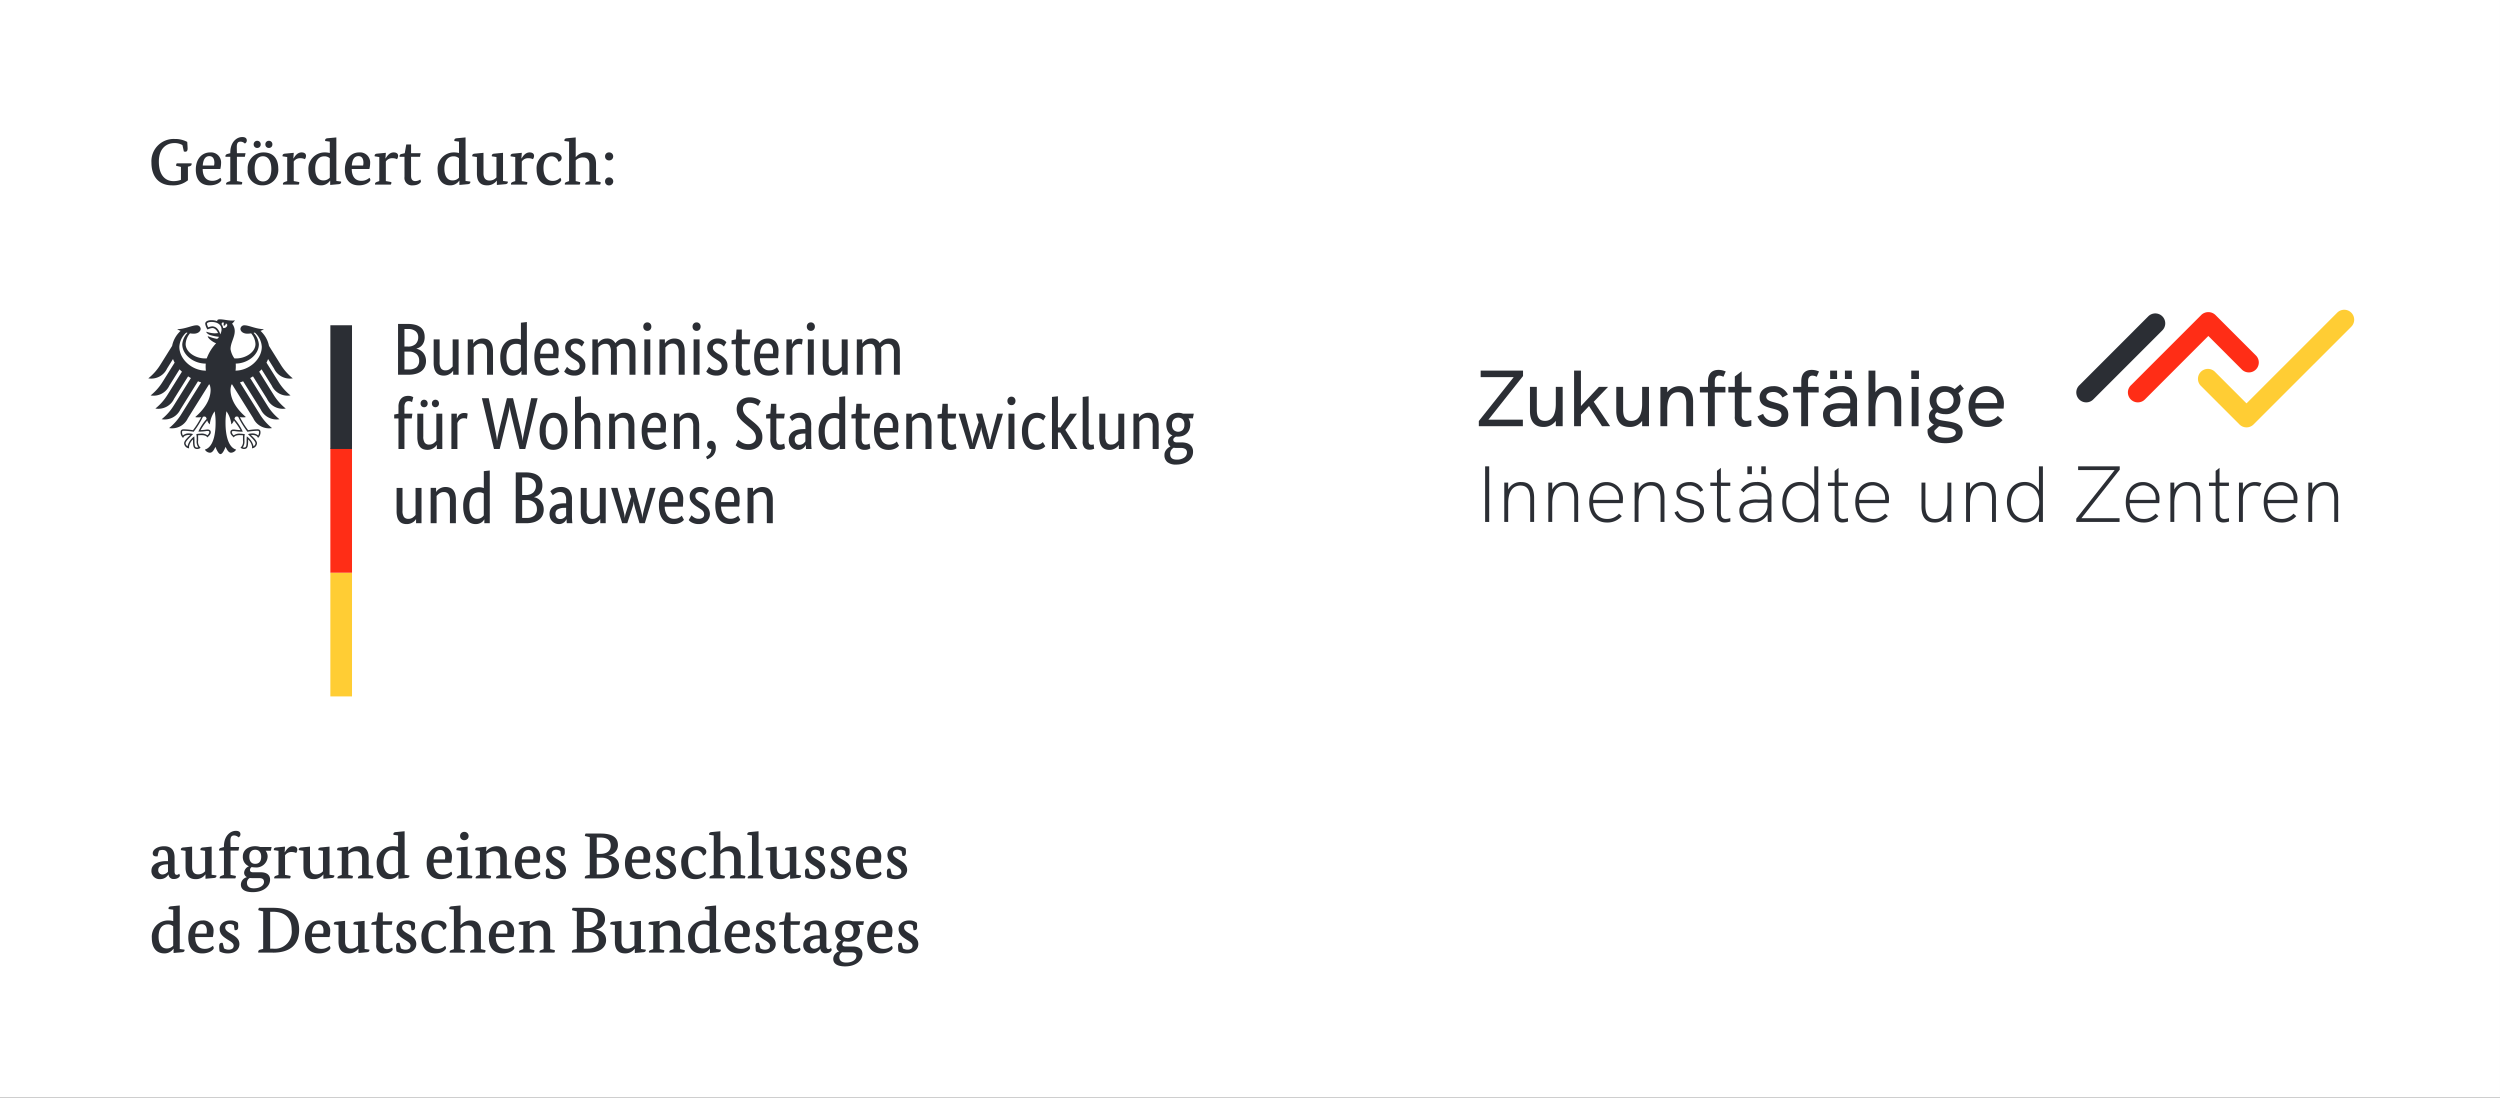 <?xml version="1.0" encoding="UTF-8"?>
<svg xmlns="http://www.w3.org/2000/svg" xmlns:xlink="http://www.w3.org/1999/xlink" id="Gruppe_585" data-name="Gruppe 585" width="447.513" height="196.473" viewBox="0 0 447.513 196.473">
  <rect x="0" y="0" width="447.513" height="196.473" fill="#333333" stroke="none"/>
  <defs>
    <clipPath id="clip-path">
      <path id="Pfad_154" data-name="Pfad 154" d="M0,60.088H447.513V-136.384H0Z" transform="translate(0 136.384)" fill="none"></path>
    </clipPath>
  </defs>
  <path id="Pfad_48" data-name="Pfad 48" d="M0,60.088H447.512V-136.384H0Z" transform="translate(0 136.384)" fill="#fff"></path>
  <g id="Gruppe_145" data-name="Gruppe 145" transform="translate(0 0)" clip-path="url(#clip-path)">
    <g id="Gruppe_44" data-name="Gruppe 44" transform="translate(27.109 24.878)">
      <path id="Pfad_49" data-name="Pfad 49" d="M1.7.334A2.78,2.78,0,0,0,.278-.026c-1.419,0-2.8.929-2.8,3.336,0,2.325,1.082,3.476,2.616,3.476a3.744,3.744,0,0,0,1.338-.232V4.241L.721,4.077C.6,4.054.556,4.021.556,3.95A1.038,1.038,0,0,1,.685,3.6H3.335a1.045,1.045,0,0,1,.01.127c0,.187-.105.326-.395.408l-.268.069v2.43A4.167,4.167,0,0,1-.2,7.542c-2.046,0-3.649-1.266-3.649-4.091A3.98,3.98,0,0,1,.324-.759a4.569,4.569,0,0,1,2.231.524c.035.349.069,1.07.069,1.163,0,.36-.1.592-.406.592a.973.973,0,0,1-.267-.046Z" transform="translate(3.849 0.759)" fill="#2b2e34"></path>
    </g>
    <g id="Gruppe_45" data-name="Gruppe 45" transform="translate(35.05 27.285)">
      <path id="Pfad_50" data-name="Pfad 50" d="M.377.907c.012,1.442.7,2.116,1.7,2.116a2.1,2.1,0,0,0,1.454-.534.573.573,0,0,1,.174.395c0,.291-.766.952-2.057.952-1.429,0-2.5-.812-2.5-2.837S.365-2.058,1.691-2.058A1.808,1.808,0,0,1,3.668-.092a4.1,4.1,0,0,1-.141,1ZM2.411.292a2.384,2.384,0,0,0,.059-.5c0-.64-.233-1.186-.906-1.186S.469-.849.388.292Z" transform="translate(0.855 2.058)" fill="#2b2e34"></path>
    </g>
    <g id="Gruppe_46" data-name="Gruppe 46" transform="translate(40.351 24.529)">
      <path id="Pfad_51" data-name="Pfad 51" d="M1.063,1.081H-.356V5.429l.791.151C.55,5.6.6,5.638.6,5.731a.675.675,0,0,1-.115.324H-2.285a.9.9,0,0,1-.012-.1c0-.212.138-.3.36-.386l.395-.138V1.081H-2.4a1.013,1.013,0,0,1-.01-.105c0-.22.138-.337.359-.4l.513-.138V.326C-1.541-1.548-.4-2.454.6-2.454c.581,0,.814.258.814.617a.6.6,0,0,1-.349.547A1.13,1.13,0,0,0,.3-1.627c-.5,0-.676.278-.676.965,0,.359.024,1.1.024,1.1H1.191Z" transform="translate(2.413 2.454)" fill="#2b2e34"></path>
    </g>
    <g id="Gruppe_47" data-name="Gruppe 47" transform="translate(44.34 25.205)">
      <path id="Pfad_52" data-name="Pfad 52" d="M1.674,1.521a2.785,2.785,0,0,1-2.825,3A2.574,2.574,0,0,1-3.8,1.637,2.826,2.826,0,0,1-.929-1.374c1.454,0,2.6.873,2.6,2.9M-2.1-2.175a.612.612,0,0,1-.63-.628.617.617,0,0,1,.63-.65.61.61,0,0,1,.628.65.605.605,0,0,1-.628.628m-.454,3.743c0,1.559.628,2.256,1.488,2.256S.43,3.149.43,1.59-.209-.689-1.069-.689-2.557,0-2.557,1.567M0-2.175A.607.607,0,0,1-.638-2.8.612.612,0,0,1,0-3.453a.607.607,0,0,1,.617.65A.6.6,0,0,1,0-2.175" transform="translate(3.8 3.453)" fill="#2b2e34"></path>
    </g>
    <g id="Gruppe_48" data-name="Gruppe 48" transform="translate(50.573 27.284)">
      <path id="Pfad_53" data-name="Pfad 53" d="M.593.327H.628c.245-.395.674-1.07,1.43-1.07.547,0,.8.256.8.617a.989.989,0,0,1-.207.592A1.823,1.823,0,0,0,1.871.293,1.341,1.341,0,0,0,.663.885v3.5l.837.153c.117.022.164.056.164.15a.82.82,0,0,1-.117.326H-1.268a1.013,1.013,0,0,1-.01-.105c0-.209.138-.3.359-.383l.409-.14V.084l-.825-.128A.89.89,0,0,1-1.347-.16c0-.2.15-.339.428-.363L.663-.672Z" transform="translate(1.347 0.743)" fill="#2b2e34"></path>
    </g>
    <g id="Gruppe_49" data-name="Gruppe 49" transform="translate(55.21 24.599)">
      <path id="Pfad_54" data-name="Pfad 54" d="M1.529,2.382l.85.115a.52.52,0,0,1,.01.094c0,.21-.151.349-.429.372L.425,3.1V2.348H.389a1.917,1.917,0,0,1-1.651.825C-2.4,3.173-3.47,2.44-3.47.419a2.914,2.914,0,0,1,3-3.14,3.534,3.534,0,0,1,.825.105V-4.651l-.825-.115a1.109,1.109,0,0,1-.013-.128c0-.2.151-.339.431-.362l1.58-.151ZM.356-1.674a1.4,1.4,0,0,0-.977-.35c-.942,0-1.639.676-1.639,2.21,0,1.5.65,2.1,1.429,2.1A1.515,1.515,0,0,0,.356,1.8Z" transform="translate(3.47 5.407)" fill="#2b2e34"></path>
    </g>
    <g id="Gruppe_50" data-name="Gruppe 50" transform="translate(61.733 27.285)">
      <path id="Pfad_55" data-name="Pfad 55" d="M.377.907c.012,1.442.7,2.116,1.7,2.116a2.1,2.1,0,0,0,1.454-.534.573.573,0,0,1,.174.395c0,.291-.768.952-2.057.952-1.429,0-2.5-.812-2.5-2.837S.366-2.058,1.69-2.058A1.808,1.808,0,0,1,3.667-.092a4.1,4.1,0,0,1-.141,1ZM2.411.292a2.519,2.519,0,0,0,.056-.5c0-.64-.229-1.186-.9-1.186S.469-.849.389.292Z" transform="translate(0.856 2.058)" fill="#2b2e34"></path>
    </g>
    <g id="Gruppe_51" data-name="Gruppe 51" transform="translate(67.059 27.284)">
      <path id="Pfad_56" data-name="Pfad 56" d="M.593.327H.629C.873-.067,1.3-.743,2.059-.743c.546,0,.8.256.8.617a.989.989,0,0,1-.207.592A1.816,1.816,0,0,0,1.871.293,1.342,1.342,0,0,0,.663.885v3.5l.837.153c.117.022.164.056.164.15a.8.8,0,0,1-.117.326H-1.266a.89.89,0,0,1-.012-.105c0-.209.138-.3.36-.383l.408-.14V.084l-.825-.128A.89.89,0,0,1-1.347-.16c0-.2.15-.339.429-.363l1.58-.15Z" transform="translate(1.347 0.743)" fill="#2b2e34"></path>
    </g>
    <g id="Gruppe_52" data-name="Gruppe 52" transform="translate(71.523 25.854)">
      <path id="Pfad_57" data-name="Pfad 57" d="M1.116.676H-.476V4.07c0,.523.163.954.743.954a1.612,1.612,0,0,0,.919-.279.852.852,0,0,1,.105.385c0,.115-.408.663-1.467.663A1.335,1.335,0,0,1-1.65,4.279V.676h-.872A.89.89,0,0,1-2.533.571a.393.393,0,0,1,.359-.4L-1.6.036l.267-1.57h.861V.036H1.246Z" transform="translate(2.533 1.534)" fill="#2b2e34"></path>
    </g>
    <g id="Gruppe_53" data-name="Gruppe 53" transform="translate(78.336 24.599)">
      <path id="Pfad_58" data-name="Pfad 58" d="M1.529,2.382l.849.115a.459.459,0,0,1,.012.094c0,.21-.153.349-.431.372L.424,3.1V2.348H.389a1.921,1.921,0,0,1-1.651.825C-2.4,3.173-3.47,2.44-3.47.419a2.912,2.912,0,0,1,3-3.14,3.536,3.536,0,0,1,.827.105V-4.651l-.827-.115a1.244,1.244,0,0,1-.012-.128c0-.2.153-.339.432-.362l1.58-.151ZM.355-1.674a1.4,1.4,0,0,0-.977-.35c-.942,0-1.639.676-1.639,2.21,0,1.5.651,2.1,1.43,2.1A1.514,1.514,0,0,0,.355,1.8Z" transform="translate(3.47 5.407)" fill="#2b2e34"></path>
    </g>
    <g id="Gruppe_54" data-name="Gruppe 54" transform="translate(84.533 27.355)">
      <path id="Pfad_59" data-name="Pfad 59" d="M1.685,1.539l.849.115a.459.459,0,0,1,.012.094c0,.21-.153.349-.431.372L.58,2.261V1.493H.557a2.075,2.075,0,0,1-1.72.837c-1.243,0-1.825-.733-1.825-2.1V-2.739l-.824-.128a.8.8,0,0,1-.013-.115c0-.2.151-.337.431-.36l1.582-.151V.168c0,1.059.556,1.3,1.067,1.3A1.608,1.608,0,0,0,.511.911v-3.65l-.825-.128a.89.89,0,0,1-.012-.115c0-.2.151-.337.431-.36l1.58-.151Z" transform="translate(3.825 3.494)" fill="#2b2e34"></path>
    </g>
    <g id="Gruppe_55" data-name="Gruppe 55" transform="translate(91.394 27.284)">
      <path id="Pfad_60" data-name="Pfad 60" d="M.593.327H.628C.873-.067,1.3-.743,2.06-.743c.545,0,.8.256.8.617a.989.989,0,0,1-.207.592A1.821,1.821,0,0,0,1.873.293,1.337,1.337,0,0,0,.664.885v3.5l.837.153c.115.022.163.056.163.15a.8.8,0,0,1-.118.326H-1.268a1.013,1.013,0,0,1-.01-.105c0-.209.138-.3.36-.383l.408-.14V.084l-.827-.128a1.013,1.013,0,0,1-.01-.115c0-.2.15-.339.429-.363L.664-.672Z" transform="translate(1.347 0.743)" fill="#2b2e34"></path>
    </g>
    <g id="Gruppe_56" data-name="Gruppe 56" transform="translate(96.055 27.284)">
      <path id="Pfad_61" data-name="Pfad 61" d="M.821.214C.043.214-.632.771-.632,2.3c0,1.464.57,2.314,1.664,2.314a1.815,1.815,0,0,0,1.324-.558.677.677,0,0,1,.186.395c0,.29-.64.964-1.917.964-1.511,0-2.488-.952-2.488-2.871A2.8,2.8,0,0,1,1.019-.485c1.279,0,1.6.63,1.6.967a.667.667,0,0,1-.592.7A1.277,1.277,0,0,0,.821.214" transform="translate(1.864 0.485)" fill="#2b2e34"></path>
    </g>
    <g id="Gruppe_57" data-name="Gruppe 57" transform="translate(101.032 24.6)">
      <path id="Pfad_62" data-name="Pfad 62" d="M.619,1.077H.642A2.26,2.26,0,0,1,2.432.24c1.161,0,1.825.686,1.825,2.046v3.08l.673.153c.118.022.164.058.164.151A.815.815,0,0,1,4.978,6H2.339a.89.89,0,0,1-.012-.105c0-.209.14-.314.36-.383l.385-.141V2.426c0-.988-.536-1.289-1.129-1.289a1.74,1.74,0,0,0-1.324.534v3.7l.651.153c.115.022.161.058.161.151A.672.672,0,0,1,1.316,6H-1.323a.89.89,0,0,1-.012-.105c0-.209.14-.314.36-.383l.408-.141V-1.689l-.827-.117s-.01-.082-.01-.128c0-.2.151-.337.429-.36L.619-2.445Z" transform="translate(1.404 2.445)" fill="#2b2e34"></path>
    </g>
    <g id="Gruppe_58" data-name="Gruppe 58" transform="translate(108.31 27.284)">
      <path id="Pfad_63" data-name="Pfad 63" d="M.22.437A.686.686,0,0,1-.5-.271.689.689,0,0,1,.22-.993a.7.7,0,0,1,.733.722A.7.7,0,0,1,.22.437m0,4.476A.686.686,0,0,1-.5,4.2a.687.687,0,0,1,.72-.719.715.715,0,1,1,0,1.429" transform="translate(0.5 0.993)" fill="#2b2e34"></path>
    </g>
    <g id="Gruppe_59" data-name="Gruppe 59" transform="translate(27.109 151.481)">
      <path id="Pfad_64" data-name="Pfad 64" d="M1.266,1.379c0,.465.174.605.372.605a.511.511,0,0,0,.441-.2.759.759,0,0,1,.14.35c0,.151-.3.6-1.057.6a.881.881,0,0,1-.977-.814H.161a1.691,1.691,0,0,1-1.523.837A1.443,1.443,0,0,1-2.873,1.238C-2.873,0-1.513-.469-.211-.469h.3V-.992c0-1.059-.279-1.477-1-1.477a1.7,1.7,0,0,0-.592.117A4.146,4.146,0,0,0-1.757-1.33s-.174.013-.269.013c-.395,0-.615-.187-.615-.546,0-.722.954-1.268,2.036-1.268,1.278,0,1.871.7,1.871,2.011ZM-.178.112c-.939.048-1.475.383-1.475,1A.731.731,0,0,0-.9,1.925a1.345,1.345,0,0,0,.988-.5V.1Z" transform="translate(2.873 3.131)" fill="#2b2e34"></path>
    </g>
    <g id="Gruppe_60" data-name="Gruppe 60" transform="translate(32.375 151.551)">
      <path id="Pfad_65" data-name="Pfad 65" d="M1.685,1.539l.85.118a.5.5,0,0,1,.01.092c0,.21-.151.349-.429.372l-1.534.14V1.493H.559a2.072,2.072,0,0,1-1.721.837c-1.243,0-1.825-.732-1.825-2.1V-2.738l-.824-.128a.766.766,0,0,1-.013-.115c0-.2.151-.337.431-.362l1.582-.15V.169c0,1.057.558,1.3,1.069,1.3A1.607,1.607,0,0,0,.513.912v-3.65l-.825-.128a.766.766,0,0,1-.013-.115c0-.2.151-.337.431-.362l1.58-.15Z" transform="translate(3.825 3.493)" fill="#2b2e34"></path>
    </g>
    <g id="Gruppe_61" data-name="Gruppe 61" transform="translate(39.213 148.724)">
      <path id="Pfad_66" data-name="Pfad 66" d="M1.063,1.081H-.356V5.429l.789.153C.55,5.6.6,5.639.6,5.731a.687.687,0,0,1-.115.326H-2.285a.937.937,0,0,1-.012-.1c0-.21.138-.3.36-.385l.4-.14V1.081H-2.4A.89.89,0,0,1-2.413.976c0-.219.138-.336.359-.393L-1.54.442V.326C-1.54-1.545-.4-2.454.6-2.454c.581,0,.814.258.814.617a.594.594,0,0,1-.349.546A1.136,1.136,0,0,0,.3-1.627c-.5,0-.676.278-.676.965,0,.36.024,1.1.024,1.1H1.191Z" transform="translate(2.413 2.454)" fill="#2b2e34"></path>
    </g>
    <g id="Gruppe_62" data-name="Gruppe 62" transform="translate(43.12 151.48)">
      <path id="Pfad_67" data-name="Pfad 67" d="M1.642.245H.7A1.712,1.712,0,0,1,1.061,1.3a2.027,2.027,0,0,1-2.291,1.93,2.61,2.61,0,0,1-.546-.059A.592.592,0,0,0-2.1,3.7c0,.278.186.406.581.406H-.172C.9,4.1,1.5,4.593,1.5,5.43,1.5,6.593.364,7.662-1.6,7.662c-1.429,0-2.125-.5-2.125-1.348A1.394,1.394,0,0,1-2.67,4.988V4.965a.875.875,0,0,1-.478-.814,1.309,1.309,0,0,1,.837-1.1V3.023A1.779,1.779,0,0,1-3.38,1.3c0-1.22,1.023-1.86,2.21-1.86a2.926,2.926,0,0,1,.9.14H1.77ZM-1.706,5.151a4.2,4.2,0,0,1-.431-.023.959.959,0,0,0-.5.86c0,.605.372.99,1.222.99C-.287,6.977.41,6.451.41,5.838c0-.478-.267-.687-.86-.687Zm-.511-3.836c0,.918.465,1.279,1.047,1.279.627,0,1.079-.362,1.079-1.279C-.091.49-.543.073-1.148.073S-2.217.42-2.217,1.314" transform="translate(3.727 0.557)" fill="#2b2e34"></path>
    </g>
    <g id="Gruppe_63" data-name="Gruppe 63" transform="translate(49.014 151.48)">
      <path id="Pfad_68" data-name="Pfad 68" d="M.593.327H.628c.245-.395.674-1.07,1.43-1.07.547,0,.8.256.8.617a1,1,0,0,1-.207.594A1.794,1.794,0,0,0,1.871.293,1.338,1.338,0,0,0,.663.886v3.5l.837.15c.118.023.164.058.164.151a.82.82,0,0,1-.117.326H-1.268a1.013,1.013,0,0,1-.01-.105c0-.209.138-.3.359-.383l.409-.138V.082l-.825-.127A.89.89,0,0,1-1.347-.16c0-.2.15-.337.428-.363L.663-.672Z" transform="translate(1.347 0.743)" fill="#2b2e34"></path>
    </g>
    <g id="Gruppe_64" data-name="Gruppe 64" transform="translate(53.478 151.551)">
      <path id="Pfad_69" data-name="Pfad 69" d="M1.686,1.539l.849.118a.436.436,0,0,1,.012.092c0,.21-.153.349-.431.372l-1.534.14V1.493H.558a2.072,2.072,0,0,1-1.721.837c-1.242,0-1.825-.732-1.825-2.1V-2.738l-.824-.128a.766.766,0,0,1-.013-.115c0-.2.151-.337.431-.362l1.582-.15V.169c0,1.057.558,1.3,1.069,1.3A1.609,1.609,0,0,0,.512.912v-3.65l-.827-.128a.858.858,0,0,1-.012-.115c0-.2.151-.337.431-.362l1.582-.15Z" transform="translate(3.826 3.493)" fill="#2b2e34"></path>
    </g>
    <g id="Gruppe_65" data-name="Gruppe 65" transform="translate(60.34 151.479)">
      <path id="Pfad_70" data-name="Pfad 70" d="M1.728,1.568l.686.15c.117.024.164.058.164.153a.821.821,0,0,1-.117.324H-.18a1.016,1.016,0,0,1-.01-.1c0-.21.14-.315.36-.383l.383-.14V-1.373c0-.988-.559-1.289-1.128-1.289a2.056,2.056,0,0,0-1.337.51V1.568l.664.15c.117.024.163.058.163.153A.8.8,0,0,1-1.2,2.2H-3.84a.894.894,0,0,1-.012-.1c0-.21.138-.3.36-.383l.408-.14v-4.3l-.827-.127a1.013,1.013,0,0,1-.01-.115c0-.2.151-.339.429-.36l1.58-.153-.069.814h.035A2.4,2.4,0,0,1-.039-3.56c1.138,0,1.766.733,1.766,2.049Z" transform="translate(3.921 3.56)" fill="#2b2e34"></path>
    </g>
    <g id="Gruppe_66" data-name="Gruppe 66" transform="translate(67.43 148.795)">
      <path id="Pfad_71" data-name="Pfad 71" d="M1.529,2.382l.85.118a.5.5,0,0,1,.01.092c0,.21-.151.349-.429.372L.425,3.1V2.349H.389a1.922,1.922,0,0,1-1.651.824C-2.4,3.173-3.47,2.441-3.47.418a2.914,2.914,0,0,1,3-3.139,3.613,3.613,0,0,1,.825.105V-4.651l-.825-.115a1.109,1.109,0,0,1-.013-.128c0-.2.151-.337.431-.359l1.58-.153ZM.356-1.673a1.39,1.39,0,0,0-.977-.35c-.942,0-1.641.674-1.641,2.208,0,1.5.651,2.1,1.43,2.1A1.51,1.51,0,0,0,.356,1.8Z" transform="translate(3.47 5.406)" fill="#2b2e34"></path>
    </g>
    <g id="Gruppe_67" data-name="Gruppe 67" transform="translate(76.372 151.481)">
      <path id="Pfad_72" data-name="Pfad 72" d="M.377.907c.01,1.441.7,2.116,1.7,2.116a2.1,2.1,0,0,0,1.452-.534.573.573,0,0,1,.174.395c0,.291-.768.952-2.057.952-1.429,0-2.5-.812-2.5-2.837S.364-2.058,1.69-2.058A1.807,1.807,0,0,1,3.667-.093a4.124,4.124,0,0,1-.141,1ZM2.411.292a2.505,2.505,0,0,0,.056-.5c0-.641-.23-1.184-.9-1.184S.469-.851.387.292Z" transform="translate(0.856 2.058)" fill="#2b2e34"></path>
    </g>
    <g id="Gruppe_68" data-name="Gruppe 68" transform="translate(81.697 148.912)">
      <path id="Pfad_73" data-name="Pfad 73" d="M.615,2.354,1.3,2.5c.117.024.163.058.163.153a.821.821,0,0,1-.117.324H-1.315a.894.894,0,0,1-.012-.1c0-.21.14-.3.362-.383l.406-.14v-4.3l-.827-.127a1.013,1.013,0,0,1-.01-.115c0-.2.151-.339.431-.36L.615-2.7ZM.022-3.855A.718.718,0,0,1-.735-4.6a.723.723,0,0,1,.756-.742A.74.74,0,0,1,.789-4.6a.733.733,0,0,1-.768.745" transform="translate(1.396 5.342)" fill="#2b2e34"></path>
    </g>
    <g id="Gruppe_69" data-name="Gruppe 69" transform="translate(85.069 151.479)">
      <path id="Pfad_74" data-name="Pfad 74" d="M1.728,1.568l.686.15c.117.024.164.058.164.153a.821.821,0,0,1-.117.324H-.18a1.016,1.016,0,0,1-.01-.1c0-.21.14-.315.36-.383l.383-.14V-1.373c0-.988-.559-1.289-1.128-1.289a2.048,2.048,0,0,0-1.335.51V1.568l.663.15c.115.024.163.058.163.153A.8.8,0,0,1-1.2,2.2H-3.84a.894.894,0,0,1-.012-.1c0-.21.138-.3.36-.383l.408-.14v-4.3l-.827-.127a1.013,1.013,0,0,1-.01-.115c0-.2.151-.339.429-.36l1.582-.153-.071.814h.035A2.4,2.4,0,0,1-.039-3.56c1.138,0,1.766.733,1.766,2.049Z" transform="translate(3.921 3.56)" fill="#2b2e34"></path>
    </g>
    <g id="Gruppe_70" data-name="Gruppe 70" transform="translate(92.161 151.481)">
      <path id="Pfad_75" data-name="Pfad 75" d="M.377.907c.012,1.441.7,2.116,1.7,2.116a2.1,2.1,0,0,0,1.454-.534.573.573,0,0,1,.174.395c0,.291-.766.952-2.057.952-1.429,0-2.5-.812-2.5-2.837S.365-2.058,1.691-2.058A1.807,1.807,0,0,1,3.668-.093a4.124,4.124,0,0,1-.141,1ZM2.412.292a2.488,2.488,0,0,0,.058-.5c0-.641-.233-1.184-.906-1.184S.469-.851.388.292Z" transform="translate(0.855 2.058)" fill="#2b2e34"></path>
    </g>
    <g id="Gruppe_71" data-name="Gruppe 71" transform="translate(97.693 151.481)">
      <path id="Pfad_76" data-name="Pfad 76" d="M.8.263A1.4,1.4,0,0,0,.036.031c-.382,0-.778.161-.778.651,0,.51.546.812,1.1,1.138.7.419,1.441.873,1.441,1.8,0,.954-.789,1.673-2.069,1.673a3.112,3.112,0,0,1-1.475-.349,5.553,5.553,0,0,1-.084-.895c0-.465.128-.65.478-.65.059,0,.151.012.151.012l.243.99a1.621,1.621,0,0,0,.791.23c.569,0,.931-.222.931-.71s-.558-.778-1.082-1.1C-1.021,2.366-1.73,1.912-1.73.914-1.73.007-.939-.6.175-.6a2.046,2.046,0,0,1,1.361.429A4.854,4.854,0,0,1,1.582.47c0,.408-.081.676-.5.676a1.121,1.121,0,0,1-.141-.013Z" transform="translate(1.825 0.597)" fill="#2b2e34"></path>
    </g>
    <g id="Gruppe_72" data-name="Gruppe 72" transform="translate(104.682 149.214)">
      <path id="Pfad_77" data-name="Pfad 77" d="M1.3,1.184v.023c1.127.187,1.871.825,1.871,1.884,0,1.3-1.069,2.243-3.162,2.243H-2.942a.923.923,0,0,1-.012-.128c0-.187.094-.349.4-.419l.49-.114V-2.049l-.712-.163c-.115-.023-.163-.058-.163-.127a1.042,1.042,0,0,1,.13-.349H-.081c2.069,0,3.057.732,3.057,2.023A1.8,1.8,0,0,1,1.3,1.184M-.187-1.978H-.815V.952H-.2C1.127.952,1.685.3,1.685-.526c0-.952-.592-1.452-1.871-1.452m.14,3.6H-.815v3h.7c1.358,0,1.964-.64,1.964-1.546,0-.861-.638-1.454-1.894-1.454" transform="translate(2.954 2.687)" fill="#2b2e34"></path>
    </g>
    <g id="Gruppe_73" data-name="Gruppe 73" transform="translate(111.869 151.481)">
      <path id="Pfad_78" data-name="Pfad 78" d="M.377.907c.013,1.441.7,2.116,1.7,2.116a2.1,2.1,0,0,0,1.454-.534.573.573,0,0,1,.174.395c0,.291-.766.952-2.057.952-1.43,0-2.5-.812-2.5-2.837S.365-2.058,1.691-2.058A1.805,1.805,0,0,1,3.666-.093a4.192,4.192,0,0,1-.138,1ZM2.411.292a2.371,2.371,0,0,0,.059-.5c0-.641-.233-1.184-.908-1.184S.469-.851.39.292Z" transform="translate(0.855 2.058)" fill="#2b2e34"></path>
    </g>
    <g id="Gruppe_74" data-name="Gruppe 74" transform="translate(117.401 151.481)">
      <path id="Pfad_79" data-name="Pfad 79" d="M.8.263A1.4,1.4,0,0,0,.036.031c-.383,0-.778.161-.778.651,0,.51.546.812,1.1,1.138.7.419,1.442.873,1.442,1.8,0,.954-.791,1.673-2.069,1.673a3.126,3.126,0,0,1-1.478-.349,5.9,5.9,0,0,1-.082-.895c0-.465.131-.65.478-.65.059,0,.151.012.151.012l.245.99a1.609,1.609,0,0,0,.789.23c.57,0,.931-.222.931-.71s-.559-.778-1.08-1.1C-1.021,2.366-1.73,1.912-1.73.914-1.73.007-.939-.6.175-.6a2.049,2.049,0,0,1,1.361.429A4.617,4.617,0,0,1,1.582.47c0,.408-.081.676-.5.676a1.085,1.085,0,0,1-.14-.013Z" transform="translate(1.825 0.597)" fill="#2b2e34"></path>
    </g>
    <g id="Gruppe_75" data-name="Gruppe 75" transform="translate(121.949 151.48)">
      <path id="Pfad_80" data-name="Pfad 80" d="M.821.214C.043.214-.632.773-.632,2.292c0,1.465.57,2.316,1.664,2.316A1.8,1.8,0,0,0,2.355,4.05a.68.68,0,0,1,.187.395c0,.291-.641.965-1.919.965-1.511,0-2.488-.954-2.488-2.871A2.8,2.8,0,0,1,1.019-.485c1.279,0,1.6.63,1.6.965a.669.669,0,0,1-.594.7A1.279,1.279,0,0,0,.821.214" transform="translate(1.864 0.485)" fill="#2b2e34"></path>
    </g>
    <g id="Gruppe_76" data-name="Gruppe 76" transform="translate(126.926 148.795)">
      <path id="Pfad_81" data-name="Pfad 81" d="M.619,1.077H.642A2.263,2.263,0,0,1,2.432.24c1.163,0,1.825.686,1.825,2.047v3.08l.674.151c.117.023.161.056.161.151A.817.817,0,0,1,4.978,6H2.34a.8.8,0,0,1-.013-.105c0-.209.141-.315.36-.383l.385-.14V2.426c0-.988-.536-1.289-1.129-1.289a1.737,1.737,0,0,0-1.324.534v3.7l.65.151c.117.023.164.056.164.151A.672.672,0,0,1,1.316,6H-1.323a.89.89,0,0,1-.012-.105c0-.209.14-.315.36-.383l.408-.14V-1.689l-.827-.118s-.01-.079-.01-.125c0-.2.151-.339.429-.36L.619-2.445Z" transform="translate(1.404 2.445)" fill="#2b2e34"></path>
    </g>
    <g id="Gruppe_77" data-name="Gruppe 77" transform="translate(133.772 148.795)">
      <path id="Pfad_82" data-name="Pfad 82" d="M.615,2.389l.674.15c.117.024.163.058.163.153a.675.675,0,0,1-.115.324H-1.315a1.016,1.016,0,0,1-.01-.1c0-.21.138-.315.36-.383l.4-.14V-4.668l-.824-.117A1.034,1.034,0,0,1-1.4-4.912c0-.2.153-.337.432-.36l1.58-.151Z" transform="translate(1.397 5.423)" fill="#2b2e34"></path>
    </g>
    <g id="Gruppe_78" data-name="Gruppe 78" transform="translate(137.029 151.551)">
      <path id="Pfad_83" data-name="Pfad 83" d="M1.686,1.539l.847.118a.436.436,0,0,1,.012.092c0,.21-.151.349-.431.372l-1.533.14V1.493H.556a2.066,2.066,0,0,1-1.72.837c-1.243,0-1.825-.732-1.825-2.1V-2.738l-.825-.128a.858.858,0,0,1-.012-.115c0-.2.151-.337.429-.362l1.582-.15V.169c0,1.057.559,1.3,1.07,1.3A1.6,1.6,0,0,0,.51.912v-3.65l-.827-.128a.976.976,0,0,1-.01-.115c0-.2.153-.337.431-.362l1.582-.15Z" transform="translate(3.826 3.493)" fill="#2b2e34"></path>
    </g>
    <g id="Gruppe_79" data-name="Gruppe 79" transform="translate(144.098 151.481)">
      <path id="Pfad_84" data-name="Pfad 84" d="M.8.263A1.4,1.4,0,0,0,.036.031c-.383,0-.779.161-.779.651,0,.51.546.812,1.1,1.138.7.419,1.441.873,1.441,1.8,0,.954-.791,1.673-2.069,1.673a3.119,3.119,0,0,1-1.477-.349,5.9,5.9,0,0,1-.081-.895c0-.465.128-.65.477-.65.058,0,.151.012.151.012l.245.99a1.6,1.6,0,0,0,.789.23c.569,0,.929-.222.929-.71s-.559-.778-1.08-1.1C-1.022,2.366-1.73,1.912-1.73.914-1.73.007-.939-.6.174-.6a2.049,2.049,0,0,1,1.361.429A4.854,4.854,0,0,1,1.582.47c0,.408-.081.676-.5.676a1.082,1.082,0,0,1-.138-.013Z" transform="translate(1.824 0.597)" fill="#2b2e34"></path>
    </g>
    <g id="Gruppe_80" data-name="Gruppe 80" transform="translate(148.679 151.481)">
      <path id="Pfad_85" data-name="Pfad 85" d="M.8.263A1.4,1.4,0,0,0,.036.031c-.385,0-.779.161-.779.651,0,.51.546.812,1.1,1.138.7.419,1.441.873,1.441,1.8,0,.954-.791,1.673-2.069,1.673a3.131,3.131,0,0,1-1.478-.349,5.9,5.9,0,0,1-.079-.895c0-.465.128-.65.477-.65.058,0,.151.012.151.012l.245.99a1.608,1.608,0,0,0,.788.23c.57,0,.931-.222.931-.71s-.559-.778-1.08-1.1c-.709-.455-1.419-.909-1.419-1.907C-1.732.007-.941-.6.176-.6a2.047,2.047,0,0,1,1.36.429A4.854,4.854,0,0,1,1.582.47c0,.408-.082.676-.5.676a1.082,1.082,0,0,1-.138-.013Z" transform="translate(1.824 0.597)" fill="#2b2e34"></path>
    </g>
    <g id="Gruppe_81" data-name="Gruppe 81" transform="translate(153.225 151.481)">
      <path id="Pfad_86" data-name="Pfad 86" d="M.377.907c.013,1.441.7,2.116,1.7,2.116a2.1,2.1,0,0,0,1.454-.534.573.573,0,0,1,.174.395c0,.291-.766.952-2.057.952-1.429,0-2.5-.812-2.5-2.837S.365-2.058,1.691-2.058A1.807,1.807,0,0,1,3.668-.093a4.2,4.2,0,0,1-.141,1ZM2.411.292a2.371,2.371,0,0,0,.059-.5c0-.641-.233-1.184-.908-1.184S.469-.851.39.292Z" transform="translate(0.855 2.058)" fill="#2b2e34"></path>
    </g>
    <g id="Gruppe_82" data-name="Gruppe 82" transform="translate(158.759 151.481)">
      <path id="Pfad_87" data-name="Pfad 87" d="M.8.263A1.4,1.4,0,0,0,.036.031c-.383,0-.778.161-.778.651,0,.51.546.812,1.1,1.138.7.419,1.441.873,1.441,1.8,0,.954-.791,1.673-2.069,1.673a3.126,3.126,0,0,1-1.478-.349,5.9,5.9,0,0,1-.081-.895c0-.465.13-.65.477-.65.059,0,.151.012.151.012l.243.99a1.626,1.626,0,0,0,.791.23c.57,0,.931-.222.931-.71s-.559-.778-1.08-1.1C-1.02,2.366-1.73,1.912-1.73.914-1.73.007-.939-.6.176-.6a2.044,2.044,0,0,1,1.36.429A4.617,4.617,0,0,1,1.582.47c0,.408-.081.676-.5.676a1.118,1.118,0,0,1-.14-.013Z" transform="translate(1.824 0.597)" fill="#2b2e34"></path>
    </g>
    <g id="Gruppe_83" data-name="Gruppe 83" transform="translate(27.179 162.084)">
      <path id="Pfad_88" data-name="Pfad 88" d="M1.529,2.382l.849.117a.423.423,0,0,1,.012.094c0,.209-.153.349-.429.372L.424,3.1V2.349H.389a1.922,1.922,0,0,1-1.651.824C-2.4,3.173-3.47,2.441-3.47.417a2.911,2.911,0,0,1,3-3.138,3.536,3.536,0,0,1,.827.105V-4.651l-.827-.115s-.01-.082-.01-.13c0-.2.151-.336.431-.359l1.58-.151ZM.355-1.676a1.4,1.4,0,0,0-.977-.347c-.942,0-1.639.674-1.639,2.21,0,1.5.651,2.1,1.43,2.1A1.509,1.509,0,0,0,.355,1.8Z" transform="translate(3.47 5.406)" fill="#2b2e34"></path>
    </g>
    <g id="Gruppe_84" data-name="Gruppe 84" transform="translate(33.702 164.769)">
      <path id="Pfad_89" data-name="Pfad 89" d="M.377.907c.013,1.442.7,2.115,1.7,2.115a2.089,2.089,0,0,0,1.454-.534.582.582,0,0,1,.174.4c0,.291-.766.954-2.057.954-1.429,0-2.5-.815-2.5-2.837S.365-2.058,1.691-2.058A1.808,1.808,0,0,1,3.668-.092a4.112,4.112,0,0,1-.141,1ZM2.412.29a2.468,2.468,0,0,0,.058-.5c0-.641-.233-1.187-.908-1.187S.469-.849.39.29Z" transform="translate(0.855 2.058)" fill="#2b2e34"></path>
    </g>
    <g id="Gruppe_85" data-name="Gruppe 85" transform="translate(39.235 164.769)">
      <path id="Pfad_90" data-name="Pfad 90" d="M.8.263A1.383,1.383,0,0,0,.036.031c-.382,0-.778.163-.778.651,0,.511.546.814,1.1,1.139.7.418,1.442.872,1.442,1.8C1.8,4.575,1.013,5.3-.267,5.3a3.129,3.129,0,0,1-1.475-.349,5.568,5.568,0,0,1-.082-.895c0-.465.127-.65.477-.65.059,0,.151.01.151.01l.243.988a1.605,1.605,0,0,0,.791.23c.569,0,.929-.219.929-.709s-.556-.778-1.08-1.1C-1.022,2.368-1.73,1.914-1.73.914-1.73.008-.939-.6.174-.6a2.057,2.057,0,0,1,1.361.429,5.141,5.141,0,0,1,.046.64c0,.408-.081.674-.5.674a1.217,1.217,0,0,1-.14-.012Z" transform="translate(1.824 0.597)" fill="#2b2e34"></path>
    </g>
    <g id="Gruppe_86" data-name="Gruppe 86" transform="translate(46.223 162.503)">
      <path id="Pfad_91" data-name="Pfad 91" d="M.807,2.453H-1.82a.923.923,0,0,1-.012-.128c0-.186.092-.349.395-.418l.488-.118V-4.928l-.709-.164c-.115-.022-.163-.058-.163-.125a1.034,1.034,0,0,1,.128-.35h2.5c2.929,0,4.685,1.092,4.685,3.9,0,2.822-1.745,4.126-4.685,4.126M.771-4.859H.306v6.6H.771A3.033,3.033,0,0,0,4.155-1.64c0-2.174-1.245-3.22-3.384-3.22" transform="translate(1.832 5.568)" fill="#2b2e34"></path>
    </g>
    <g id="Gruppe_87" data-name="Gruppe 87" transform="translate(54.583 164.769)">
      <path id="Pfad_92" data-name="Pfad 92" d="M.377.907c.013,1.442.7,2.115,1.7,2.115a2.089,2.089,0,0,0,1.454-.534.582.582,0,0,1,.174.4c0,.291-.766.954-2.057.954-1.429,0-2.5-.815-2.5-2.837S.365-2.058,1.691-2.058A1.807,1.807,0,0,1,3.668-.092a4.112,4.112,0,0,1-.141,1ZM2.412.29a2.468,2.468,0,0,0,.058-.5c0-.641-.233-1.187-.906-1.187S.469-.849.39.29Z" transform="translate(0.855 2.058)" fill="#2b2e34"></path>
    </g>
    <g id="Gruppe_88" data-name="Gruppe 88" transform="translate(59.757 164.839)">
      <path id="Pfad_93" data-name="Pfad 93" d="M1.686,1.539l.849.117a.423.423,0,0,1,.012.094c0,.209-.153.349-.431.372L.581,2.26V1.493H.558a2.072,2.072,0,0,1-1.721.837c-1.242,0-1.825-.732-1.825-2.1V-2.738l-.824-.128a.826.826,0,0,1-.013-.117c0-.2.153-.337.432-.36l1.58-.151V.169c0,1.057.558,1.3,1.069,1.3A1.609,1.609,0,0,0,.512.913v-3.65l-.827-.128a.925.925,0,0,1-.012-.117c0-.2.153-.337.432-.36l1.58-.151Z" transform="translate(3.826 3.494)" fill="#2b2e34"></path>
    </g>
    <g id="Gruppe_89" data-name="Gruppe 89" transform="translate(66.467 163.337)">
      <path id="Pfad_94" data-name="Pfad 94" d="M1.116.676H-.477v3.4c0,.521.163.952.743.952a1.607,1.607,0,0,0,.919-.279.857.857,0,0,1,.105.385c0,.115-.409.661-1.467.661A1.334,1.334,0,0,1-1.651,4.279V.676h-.872A.933.933,0,0,1-2.534.571.391.391,0,0,1-2.175.176l.57-.14.267-1.572h.861V.037H1.245Z" transform="translate(2.534 1.535)" fill="#2b2e34"></path>
    </g>
    <g id="Gruppe_90" data-name="Gruppe 90" transform="translate(70.895 164.769)">
      <path id="Pfad_95" data-name="Pfad 95" d="M.8.263A1.383,1.383,0,0,0,.036.031c-.382,0-.778.163-.778.651,0,.511.546.814,1.1,1.139.7.418,1.441.872,1.441,1.8C1.8,4.575,1.013,5.3-.266,5.3a3.129,3.129,0,0,1-1.475-.349,5.568,5.568,0,0,1-.084-.895c0-.465.128-.65.478-.65.059,0,.151.01.151.01l.243.988a1.605,1.605,0,0,0,.791.23c.569,0,.929-.219.929-.709s-.556-.778-1.08-1.1C-1.021,2.368-1.73,1.914-1.73.914-1.73.008-.939-.6.175-.6a2.053,2.053,0,0,1,1.361.429,5.141,5.141,0,0,1,.046.64c0,.408-.081.674-.5.674a1.217,1.217,0,0,1-.14-.012Z" transform="translate(1.825 0.597)" fill="#2b2e34"></path>
    </g>
    <g id="Gruppe_91" data-name="Gruppe 91" transform="translate(75.442 164.771)">
      <path id="Pfad_96" data-name="Pfad 96" d="M.821.213C.043.213-.631.772-.631,2.294c0,1.464.569,2.314,1.661,2.314a1.811,1.811,0,0,0,1.325-.559.685.685,0,0,1,.186.395c0,.292-.638.965-1.917.965-1.511,0-2.488-.952-2.488-2.871A2.794,2.794,0,0,1,1.019-.483c1.278,0,1.6.627,1.6.964a.668.668,0,0,1-.594.7A1.279,1.279,0,0,0,.821.213" transform="translate(1.864 0.483)" fill="#2b2e34"></path>
    </g>
    <g id="Gruppe_92" data-name="Gruppe 92" transform="translate(80.418 162.085)">
      <path id="Pfad_97" data-name="Pfad 97" d="M.619,1.077H.642A2.26,2.26,0,0,1,2.432.239c1.163,0,1.825.687,1.825,2.047V5.367l.673.15c.118.024.163.058.163.153a.771.771,0,0,1-.117.323H2.339a.817.817,0,0,1-.012-.1c0-.209.14-.315.36-.386l.385-.137V2.426c0-.988-.536-1.291-1.129-1.291a1.737,1.737,0,0,0-1.324.536v3.7l.651.15c.115.024.161.058.161.153a.654.654,0,0,1-.115.323H-1.323a.817.817,0,0,1-.012-.1c0-.209.141-.315.362-.386l.4-.137V-1.69l-.824-.117A1.159,1.159,0,0,1-1.4-1.935c0-.2.151-.336.431-.36l1.592-.15Z" transform="translate(1.404 2.445)" fill="#2b2e34"></path>
    </g>
    <g id="Gruppe_93" data-name="Gruppe 93" transform="translate(87.51 164.769)">
      <path id="Pfad_98" data-name="Pfad 98" d="M.377.907c.012,1.442.7,2.115,1.7,2.115a2.084,2.084,0,0,0,1.452-.534.582.582,0,0,1,.174.4c0,.291-.768.954-2.057.954-1.429,0-2.5-.815-2.5-2.837S.364-2.058,1.69-2.058A1.807,1.807,0,0,1,3.667-.092a4.112,4.112,0,0,1-.141,1ZM2.411.29a2.485,2.485,0,0,0,.056-.5c0-.641-.23-1.187-.9-1.187S.469-.849.389.29Z" transform="translate(0.856 2.058)" fill="#2b2e34"></path>
    </g>
    <g id="Gruppe_94" data-name="Gruppe 94" transform="translate(92.837 164.768)">
      <path id="Pfad_99" data-name="Pfad 99" d="M1.728,1.568l.687.15c.114.024.163.058.163.153a.781.781,0,0,1-.118.323H-.18a.973.973,0,0,1-.01-.1c0-.21.138-.315.36-.385l.383-.138V-1.373c0-.99-.558-1.292-1.128-1.292a2.052,2.052,0,0,0-1.337.513V1.568l.663.15c.117.024.163.058.163.153a.785.785,0,0,1-.115.323H-3.842a.973.973,0,0,1-.01-.1c0-.21.138-.3.359-.385l.409-.138v-4.3l-.825-.127a.925.925,0,0,1-.012-.117c0-.2.15-.339.428-.359l1.582-.153-.069.814h.035A2.394,2.394,0,0,1-.039-3.56c1.138,0,1.766.733,1.766,2.046Z" transform="translate(3.921 3.56)" fill="#2b2e34"></path>
    </g>
    <g id="Gruppe_95" data-name="Gruppe 95" transform="translate(102.368 162.502)">
      <path id="Pfad_100" data-name="Pfad 100" d="M1.3,1.184v.024c1.128.186,1.871.825,1.871,1.881,0,1.3-1.069,2.244-3.162,2.244H-2.941a.824.824,0,0,1-.013-.128c0-.184.094-.347.4-.418l.49-.117V-2.047l-.712-.164c-.115-.022-.161-.056-.161-.125a1.034,1.034,0,0,1,.128-.35H-.081c2.069,0,3.057.732,3.057,2.023A1.8,1.8,0,0,1,1.3,1.184M-.187-1.977H-.815V.952H-.2C1.127.952,1.685.3,1.685-.523c0-.955-.592-1.454-1.871-1.454m.14,3.6H-.815v3h.7c1.358,0,1.964-.64,1.964-1.546,0-.861-.638-1.454-1.894-1.454" transform="translate(2.954 2.687)" fill="#2b2e34"></path>
    </g>
    <g id="Gruppe_96" data-name="Gruppe 96" transform="translate(109.229 164.839)">
      <path id="Pfad_101" data-name="Pfad 101" d="M1.685,1.539l.85.117a.48.48,0,0,1,.01.094c0,.209-.151.349-.429.372L.58,2.26V1.493H.559a2.072,2.072,0,0,1-1.721.837c-1.243,0-1.825-.732-1.825-2.1V-2.738l-.824-.128a.826.826,0,0,1-.013-.117c0-.2.151-.337.431-.36l1.582-.151V.169c0,1.057.558,1.3,1.069,1.3A1.6,1.6,0,0,0,.511.913v-3.65l-.824-.128a.826.826,0,0,1-.013-.117c0-.2.151-.337.431-.36l1.58-.151Z" transform="translate(3.825 3.494)" fill="#2b2e34"></path>
    </g>
    <g id="Gruppe_97" data-name="Gruppe 97" transform="translate(116.089 164.768)">
      <path id="Pfad_102" data-name="Pfad 102" d="M1.728,1.568l.686.15c.117.024.164.058.164.153a.783.783,0,0,1-.117.323H-.178a.856.856,0,0,1-.012-.1c0-.21.14-.315.36-.385l.382-.138V-1.373c0-.99-.556-1.292-1.127-1.292a2.052,2.052,0,0,0-1.337.513V1.568l.663.15c.118.024.164.058.164.153a.783.783,0,0,1-.117.323H-3.84a.856.856,0,0,1-.012-.1c0-.21.138-.3.362-.385l.406-.138v-4.3l-.827-.127a1.053,1.053,0,0,1-.01-.117c0-.2.151-.339.431-.359l1.579-.153-.069.814h.035A2.393,2.393,0,0,1-.04-3.56c1.141,0,1.768.733,1.768,2.046Z" transform="translate(3.921 3.56)" fill="#2b2e34"></path>
    </g>
    <g id="Gruppe_98" data-name="Gruppe 98" transform="translate(123.181 162.084)">
      <path id="Pfad_103" data-name="Pfad 103" d="M1.529,2.382l.849.117a.48.48,0,0,1,.01.094c0,.209-.151.349-.431.372L.424,3.1V2.349H.39a1.924,1.924,0,0,1-1.651.824c-1.139,0-2.21-.732-2.21-2.756a2.911,2.911,0,0,1,3-3.138,3.525,3.525,0,0,1,.827.105V-4.651l-.827-.115s-.01-.082-.01-.13c0-.2.153-.336.432-.359l1.58-.151ZM.354-1.676a1.4,1.4,0,0,0-.975-.347c-.942,0-1.641.674-1.641,2.21,0,1.5.651,2.1,1.432,2.1A1.5,1.5,0,0,0,.354,1.8Z" transform="translate(3.471 5.406)" fill="#2b2e34"></path>
    </g>
    <g id="Gruppe_99" data-name="Gruppe 99" transform="translate(129.704 164.769)">
      <path id="Pfad_104" data-name="Pfad 104" d="M.377.907c.012,1.442.7,2.115,1.7,2.115a2.09,2.09,0,0,0,1.455-.534.586.586,0,0,1,.173.4c0,.291-.766.954-2.057.954-1.429,0-2.5-.815-2.5-2.837S.365-2.058,1.689-2.058A1.807,1.807,0,0,1,3.667-.092a4.182,4.182,0,0,1-.14,1ZM2.411.29a2.468,2.468,0,0,0,.058-.5c0-.641-.232-1.187-.906-1.187S.47-.849.388.29Z" transform="translate(0.855 2.058)" fill="#2b2e34"></path>
    </g>
    <g id="Gruppe_100" data-name="Gruppe 100" transform="translate(135.237 164.769)">
      <path id="Pfad_105" data-name="Pfad 105" d="M.8.263A1.383,1.383,0,0,0,.036.031c-.382,0-.778.163-.778.651,0,.511.545.814,1.1,1.139.7.418,1.441.872,1.441,1.8C1.8,4.575,1.012,5.3-.265,5.3a3.126,3.126,0,0,1-1.477-.349,5.568,5.568,0,0,1-.084-.895c0-.465.128-.65.478-.65.059,0,.151.01.151.01l.243.988a1.6,1.6,0,0,0,.791.23c.569,0,.929-.219.929-.709s-.556-.778-1.08-1.1C-1.021,2.368-1.73,1.914-1.73.914-1.73.008-.939-.6.175-.6a2.057,2.057,0,0,1,1.361.429,5.141,5.141,0,0,1,.046.64c0,.408-.082.674-.5.674a1.213,1.213,0,0,1-.138-.012Z" transform="translate(1.825 0.597)" fill="#2b2e34"></path>
    </g>
    <g id="Gruppe_101" data-name="Gruppe 101" transform="translate(139.458 163.337)">
      <path id="Pfad_106" data-name="Pfad 106" d="M1.116.676H-.477v3.4c0,.521.164.952.745.952a1.612,1.612,0,0,0,.919-.279.876.876,0,0,1,.105.385c0,.115-.408.661-1.467.661A1.334,1.334,0,0,1-1.649,4.279V.676h-.873A.933.933,0,0,1-2.534.571a.392.392,0,0,1,.36-.395l.57-.14.267-1.572h.86V.037H1.245Z" transform="translate(2.534 1.535)" fill="#2b2e34"></path>
    </g>
    <g id="Gruppe_102" data-name="Gruppe 102" transform="translate(143.783 164.77)">
      <path id="Pfad_107" data-name="Pfad 107" d="M1.266,1.379c0,.465.176.605.372.605a.515.515,0,0,0,.442-.2.769.769,0,0,1,.14.349c0,.151-.3.605-1.059.605a.88.88,0,0,1-.975-.815H.161a1.688,1.688,0,0,1-1.523.838A1.443,1.443,0,0,1-2.873,1.24C-2.873,0-1.513-.47-.211-.47h.3V-.992c0-1.059-.279-1.478-1-1.478a1.692,1.692,0,0,0-.592.118A4.194,4.194,0,0,0-1.757-1.33s-.174.013-.267.013c-.4,0-.617-.187-.617-.547,0-.722.952-1.266,2.034-1.266,1.278,0,1.871.7,1.871,2.011ZM-.176.112c-.941.048-1.475.383-1.475,1A.729.729,0,0,0-.9,1.924a1.346,1.346,0,0,0,.988-.5V.1Z" transform="translate(2.873 3.131)" fill="#2b2e34"></path>
    </g>
    <g id="Gruppe_103" data-name="Gruppe 103" transform="translate(149.157 164.77)">
      <path id="Pfad_108" data-name="Pfad 108" d="M1.642.245H.7A1.71,1.71,0,0,1,1.061,1.3,2.027,2.027,0,0,1-1.228,3.233a2.712,2.712,0,0,1-.546-.058A.589.589,0,0,0-2.1,3.7c0,.278.186.408.582.408H-.172C.9,4.106,1.5,4.593,1.5,5.431,1.5,6.592.364,7.663-1.6,7.663c-1.429,0-2.126-.5-2.126-1.35A1.4,1.4,0,0,1-2.67,4.987V4.966a.879.879,0,0,1-.478-.814,1.315,1.315,0,0,1,.838-1.1V3.024A1.779,1.779,0,0,1-3.38,1.3c0-1.22,1.023-1.86,2.21-1.86a2.935,2.935,0,0,1,.906.14H1.772ZM-1.706,5.15c-.163,0-.3-.012-.429-.022a.954.954,0,0,0-.5.859c0,.605.372.99,1.22.99C-.287,6.977.41,6.454.41,5.837c0-.477-.268-.687-.86-.687Zm-.511-3.835c0,.918.464,1.278,1.047,1.278.627,0,1.08-.36,1.08-1.278C-.09.488-.543.071-1.148.071S-2.217.419-2.217,1.315" transform="translate(3.727 0.556)" fill="#2b2e34"></path>
    </g>
    <g id="Gruppe_104" data-name="Gruppe 104" transform="translate(155.226 164.769)">
      <path id="Pfad_109" data-name="Pfad 109" d="M.377.907c.012,1.442.7,2.115,1.7,2.115a2.092,2.092,0,0,0,1.454-.534.582.582,0,0,1,.174.4c0,.291-.766.954-2.057.954-1.43,0-2.5-.815-2.5-2.837S.365-2.058,1.691-2.058A1.807,1.807,0,0,1,3.667-.092a4.182,4.182,0,0,1-.14,1ZM2.411.29a2.353,2.353,0,0,0,.059-.5c0-.641-.233-1.187-.908-1.187S.469-.849.388.29Z" transform="translate(0.855 2.058)" fill="#2b2e34"></path>
    </g>
    <g id="Gruppe_105" data-name="Gruppe 105" transform="translate(160.757 164.769)">
      <path id="Pfad_110" data-name="Pfad 110" d="M.8.263A1.383,1.383,0,0,0,.036.031c-.383,0-.778.163-.778.651,0,.511.546.814,1.1,1.139.7.418,1.442.872,1.442,1.8C1.8,4.575,1.013,5.3-.265,5.3a3.131,3.131,0,0,1-1.477-.349,5.568,5.568,0,0,1-.084-.895c0-.465.128-.65.478-.65.059,0,.151.01.151.01l.243.988a1.605,1.605,0,0,0,.791.23c.57,0,.932-.219.932-.709S.212,3.146-.311,2.82C-1.021,2.368-1.73,1.914-1.73.914-1.73.008-.939-.6.175-.6a2.053,2.053,0,0,1,1.361.429,4.64,4.64,0,0,1,.046.64c0,.408-.081.674-.5.674a1.254,1.254,0,0,1-.14-.012Z" transform="translate(1.825 0.597)" fill="#2b2e34"></path>
    </g>
    <g id="Gruppe_106" data-name="Gruppe 106" transform="translate(59.137 102.515)">
      <path id="Pfad_111" data-name="Pfad 111" d="M.677,0H2.338V22.147H-1.537V0Z" transform="translate(1.537)" fill="#ffcd34"></path>
    </g>
    <g id="Gruppe_107" data-name="Gruppe 107" transform="translate(59.137 80.259)">
      <path id="Pfad_112" data-name="Pfad 112" d="M.677,0H2.338V22.257H-1.537V0Z" transform="translate(1.537)" fill="#ff2d16"></path>
    </g>
    <g id="Gruppe_108" data-name="Gruppe 108" transform="translate(59.136 58.223)">
      <path id="Pfad_113" data-name="Pfad 113" d="M1.185,0V22.146H-2.69V0Z" transform="translate(2.69)" fill="#2b2e34"></path>
    </g>
    <g id="Gruppe_109" data-name="Gruppe 109" transform="translate(26.55 57.162)">
      <path id="Pfad_114" data-name="Pfad 114" d="M6.881,2.692a3.131,3.131,0,0,0,3.361,1.763A9.575,9.575,0,0,1,8.051,1.962L5.981-1.352A4.913,4.913,0,0,0,4.455-4.044a2.7,2.7,0,0,0,.622-.308c-1.353,0-2.692-.686-3.43-.686a.692.692,0,0,0-.778.657c.029.418.46.841,1.253.841A4.445,4.445,0,0,0,2.786-3.6a3.148,3.148,0,0,1,.775,1.912C3.561-.24,1.828.89.076.89c-.1,0-.192,0-.292-.012A3.924,3.924,0,0,1-.9-.771c0-1.152.752-2.095.752-3.237a2.127,2.127,0,0,0-.48-1.33,2.027,2.027,0,0,0,.506-.614,1.248,1.248,0,0,1-.488.062c-.84,0-1.524-.22-2.193-.22-.379,0-.481.12-.481.23a.28.28,0,0,0,.016.1A2.3,2.3,0,0,0-3.7-5.9a3.407,3.407,0,0,0-.635-.056c-.811,0-1.1.34-1.1.632a2.464,2.464,0,0,0,.413,1.039,2.482,2.482,0,0,1,.869-.268c.431,0,.812.411,1.016.9a3.912,3.912,0,0,1-.637.048A4.868,4.868,0,0,1-5.212-3.89c-.01,0-.032,0-.032.023,0,.109.223.4.666.565a8.586,8.586,0,0,0,1.6.324.7.7,0,0,1-.314.353.174.174,0,0,1-.1,0,7.289,7.289,0,0,1-1.546-.464c-.024-.009-.037.007-.037.032,0,.3.789.975,1.494,1.233A7.918,7.918,0,0,0-5.159.878c-.1.007-.194.012-.292.012C-7.2.89-8.938-.24-8.938-1.692A3.15,3.15,0,0,1-8.161-3.6,4.428,4.428,0,0,0-7.5-3.54c.792,0,1.223-.424,1.255-.841a.694.694,0,0,0-.781-.657c-.738,0-2.076.686-3.43.686a2.7,2.7,0,0,0,.622.308,4.911,4.911,0,0,0-1.524,2.692l-2.07,3.313a9.559,9.559,0,0,1-2.193,2.494,3.133,3.133,0,0,0,3.362-1.763l1.06-1.7a4.615,4.615,0,0,0,.291.647l-2.112,3.377a9.583,9.583,0,0,1-2.193,2.5A3.129,3.129,0,0,0-11.849,5.75l1.818-2.91c.137.144.279.285.431.422L-12.166,7.37A9.552,9.552,0,0,1-14.358,9.86,3.127,3.127,0,0,0-11,8.1l2.5-4c.164.1.333.206.507.3L-11.041,9.28a9.495,9.495,0,0,1-2.191,2.491A3.131,3.131,0,0,0-9.87,10.012l3.14-5.032c.187.072.375.141.568.2l-3.551,5.685A9.662,9.662,0,0,1-11.9,13.357,3.13,3.13,0,0,0-8.543,11.6l3.784-6.058c.039.006.076.013.115.02a3.163,3.163,0,0,1,.174.938c0,1.9-1.249,3.586-2.749,4.882a1.206,1.206,0,0,0,.418.056,3.894,3.894,0,0,0,.65-.04,15.5,15.5,0,0,1-1.471,2.337,10.86,10.86,0,0,0-1.673-.158c-.488,0-.545.288-.545.542a1.286,1.286,0,0,0,.451,1c.089-.228.272-.532,1.176-.532.019,0,.049,0,.092.006-.265.294-1.092.962-1.092,1.5a.987.987,0,0,0,.906.892,1.106,1.106,0,0,1-.026-.3,2.32,2.32,0,0,1,.712-1.3,1.8,1.8,0,0,0,0,.219c0,1.031.092,1.5.746,1.5a1.045,1.045,0,0,0,.619-.228A1.4,1.4,0,0,1-6.7,15.591c0-.15,0-.3,0-.5a2.708,2.708,0,0,0-.022-.434,3.058,3.058,0,0,1,.509-.032s.931-.073,1.155.409c.251-.232.619-.558.619-.918,0-.238-.114-.506-.592-.506-.182,0-.752.109-1.23.109a12.1,12.1,0,0,1,1.194-1.726,1.386,1.386,0,0,0,.451.7,4.893,4.893,0,0,1,.873-2.342,11.486,11.486,0,0,1,.167,2.04c0,2.561-.615,4.454-1.923,4.814a1.115,1.115,0,0,0,.9.562c.478,0,.739-.54,1-1.05.138.377.52,1.3.9,1.3s.766-.922.9-1.3c.265.51.526,1.05,1,1.05a1.119,1.119,0,0,0,.9-.562C-1.183,16.843-1.8,14.95-1.8,12.388a11.523,11.523,0,0,1,.166-2.04,4.913,4.913,0,0,1,.874,2.342,1.386,1.386,0,0,0,.451-.7A12.225,12.225,0,0,1,.886,13.72c-.478,0-1.05-.109-1.23-.109-.478,0-.591.268-.591.506,0,.36.366.686.619.918.223-.483,1.152-.409,1.152-.409a3.033,3.033,0,0,1,.509.032,3.09,3.09,0,0,0-.022.434c0,.2,0,.352,0,.5A1.4,1.4,0,0,1,.88,16.869,1.05,1.05,0,0,0,1.5,17.1c.654,0,.749-.473.749-1.5a1.754,1.754,0,0,0-.006-.219,2.314,2.314,0,0,1,.713,1.3,1.058,1.058,0,0,1-.027.3.985.985,0,0,0,.906-.892c0-.537-.825-1.206-1.091-1.5.043,0,.073-.006.091-.006.9,0,1.086.3,1.177.532a1.285,1.285,0,0,0,.449-1c0-.254-.055-.542-.545-.542a10.877,10.877,0,0,0-1.673.158A15.618,15.618,0,0,1,.773,11.394a3.931,3.931,0,0,0,.65.04,1.2,1.2,0,0,0,.418-.056C.343,10.082-.906,8.4-.906,6.5a3.206,3.206,0,0,1,.173-.938l.117-.02L3.166,11.6a3.133,3.133,0,0,0,3.361,1.76,9.622,9.622,0,0,1-2.19-2.491L.786,5.181c.192-.061.38-.13.566-.2L4.5,10.012A3.129,3.129,0,0,0,7.857,11.77,9.468,9.468,0,0,1,5.666,9.28L2.613,4.4c.174-.1.343-.2.506-.3l2.5,4A3.128,3.128,0,0,0,8.982,9.86,9.513,9.513,0,0,1,6.791,7.37L4.226,3.262c.15-.137.294-.278.428-.422L6.474,5.75A3.13,3.13,0,0,0,9.835,7.512a9.583,9.583,0,0,1-2.193-2.5L5.532,1.64A4.953,4.953,0,0,0,5.82.994ZM-10.067-1.2A3.7,3.7,0,0,1-8.828-3.739q.119.028.233.052a3.306,3.306,0,0,0-.949,2.051c0,1.847,1.974,3.45,4.208,3.45q-.022.24-.022.5a6.713,6.713,0,0,0,.042.765c-2.528-.014-4.751-2.066-4.751-4.274m3.423,15.141-.014.043h.045A7.7,7.7,0,0,0-5.33,13.9a2.483,2.483,0,0,1,.3-.027c.182,0,.323.017.323.242a.923.923,0,0,1-.349.533,1.591,1.591,0,0,0-1.157-.3,6.035,6.035,0,0,0-.748.069l-.027,0-.03,0,.01.084a3.9,3.9,0,0,1,.046.576l0,.223,0,.278A1.8,1.8,0,0,0-6.676,16.8a.682.682,0,0,1-.2.036c-.373,0-.481-.161-.481-1.24,0-.218-.013-.421-.019-.555l-.012-.2-.048.036A2.948,2.948,0,0,0-8.6,16.621a.782.782,0,0,1-.35-.537c0-.308.465-.772,1-1.309l.308-.31.039-.039-.1-.024a2.205,2.205,0,0,0-.514-.085,1.559,1.559,0,0,0-1.213.367,1.266,1.266,0,0,1-.154-.569.326.326,0,0,1,.063-.226.288.288,0,0,1,.207-.052h.014a12.487,12.487,0,0,1,1.77.171l.019,0L-7.493,14a15.717,15.717,0,0,0,1.649-2.656.671.671,0,0,1,.274-.05c.249,0,.318.17.392.426a8.641,8.641,0,0,0-1.467,2.226M.193,11.291a.673.673,0,0,1,.275.05A15.717,15.717,0,0,0,2.117,14l.012.013.019,0a12.439,12.439,0,0,1,1.769-.171h.014a.286.286,0,0,1,.207.052.326.326,0,0,1,.063.226,1.284,1.284,0,0,1-.153.569,1.56,1.56,0,0,0-1.214-.367,2.192,2.192,0,0,0-.513.085l-.048.01-.055.014.349.349c.537.537,1,1,1,1.309a.78.78,0,0,1-.349.537,2.944,2.944,0,0,0-1.164-1.747l-.048-.035-.009.2c-.009.134-.02.337-.02.555,0,1.079-.109,1.24-.483,1.24a.682.682,0,0,1-.2-.036,1.8,1.8,0,0,0,.294-1.206l0-.278,0-.223a3.709,3.709,0,0,1,.046-.576l.01-.084-.058-.007a6.034,6.034,0,0,0-.749-.069,1.579,1.579,0,0,0-1.154.3.919.919,0,0,1-.35-.533c0-.225.14-.242.323-.242a2.535,2.535,0,0,1,.3.027,7.675,7.675,0,0,0,1.284.085h.043l-.014-.043A8.586,8.586,0,0,0-.2,11.717c.072-.256.141-.426.39-.426M-2.742-3.436A2.318,2.318,0,0,0-3.2-4.355a1.279,1.279,0,0,0-.951-.5,2.333,2.333,0,0,0-.742.18,2,2,0,0,1-.233-.645c0-.161.272-.323.791-.323,1.142,0,1.827.516,1.827,1.382a2.083,2.083,0,0,1-.23.827m.513-1.127a1.5,1.5,0,0,0-.277-.657c.009-.223.1-.436.461-.261-.2.2-.046.552-.046.552s.4-.184.317-.447c.592.141.166.935-.455.812M-.006,3.077a6.025,6.025,0,0,0,.048-.765c0-.143,0-.308-.014-.5,2.2-.03,4.142-1.621,4.142-3.45a3.307,3.307,0,0,0-.951-2.051q.117-.024.233-.052A3.7,3.7,0,0,1,4.693-1.2C4.693,1,2.5,3.032-.006,3.077" transform="translate(15.619 6.11)" fill="#2b2e34"></path>
    </g>
    <g id="Gruppe_110" data-name="Gruppe 110" transform="translate(70.565 57.646)">
      <path id="Pfad_115" data-name="Pfad 115" d="M1.668.814a2.621,2.621,0,0,1-.118.83,2,2,0,0,1-.323.614,1.708,1.708,0,0,1-.475.415,2.393,2.393,0,0,1-.559.236v.027a1.984,1.984,0,0,1,.666.251,2.145,2.145,0,0,1,.54.461,2.192,2.192,0,0,1,.369.653,2.4,2.4,0,0,1,.137.823,2.574,2.574,0,0,1-.183.988,2.024,2.024,0,0,1-.573.778A2.772,2.772,0,0,1,.166,7.4a4.785,4.785,0,0,1-1.41.184H-3.1V-1.505H-1.35a5.038,5.038,0,0,1,1.377.164A2.6,2.6,0,0,1,.97-.873,1.746,1.746,0,0,1,1.5-.141a2.647,2.647,0,0,1,.164.955M.509.853A1.346,1.346,0,0,0,.061-.187,2.051,2.051,0,0,0-1.35-.6h-.605V2.54h.592a1.961,1.961,0,0,0,1.4-.448A1.622,1.622,0,0,0,.509.853M.68,5.044A1.482,1.482,0,0,0,.2,3.878a2,2,0,0,0-1.377-.429h-.776V6.638h.71a2.191,2.191,0,0,0,1.469-.4A1.506,1.506,0,0,0,.68,5.044M7.743,7.588H6.767V6.875H6.741a1.16,1.16,0,0,1-.171.232,1.614,1.614,0,0,1-.336.288,2.257,2.257,0,0,1-.494.246,1.9,1.9,0,0,1-.645.1,2.128,2.128,0,0,1-.758-.125,1.37,1.37,0,0,1-.573-.4A1.874,1.874,0,0,1,3.4,6.5a4.034,4.034,0,0,1-.125-1.086V1.262H4.344V5.333A1.887,1.887,0,0,0,4.6,6.46a.94.94,0,0,0,.8.337,1.278,1.278,0,0,0,.776-.23,2.783,2.783,0,0,0,.5-.455V1.262H7.743Zm5.087,0V3.515a1.91,1.91,0,0,0-.271-1.152.976.976,0,0,0-.824-.35,1.283,1.283,0,0,0-.791.238,2.939,2.939,0,0,0-.5.461V7.588H9.377V1.262h.975v.712h.026a1.244,1.244,0,0,1,.171-.23,1.6,1.6,0,0,1,.343-.29,2.389,2.389,0,0,1,.5-.243,1.9,1.9,0,0,1,.658-.107,2.239,2.239,0,0,1,.764.125,1.373,1.373,0,0,1,.581.4,1.922,1.922,0,0,1,.369.719A3.84,3.84,0,0,1,13.9,3.437v4.15ZM15.2,4.516a4.48,4.48,0,0,1,.251-1.608A2.992,2.992,0,0,1,16.1,1.867a2.268,2.268,0,0,1,.9-.559,3.163,3.163,0,0,1,1-.164,2.576,2.576,0,0,1,.526.046,1.771,1.771,0,0,1,.369.111v-3.03l1.067-.12V7.588h-.974V6.915h-.027a1.333,1.333,0,0,1-.146.218,1.45,1.45,0,0,1-.29.277,1.746,1.746,0,0,1-.461.238,1.906,1.906,0,0,1-.645.1,2.036,2.036,0,0,1-.85-.179A1.811,1.811,0,0,1,15.86,7a2.952,2.952,0,0,1-.48-1A5.342,5.342,0,0,1,15.2,4.516m2.5,2.28a1.389,1.389,0,0,0,.448-.066,1.431,1.431,0,0,0,.343-.164,1.556,1.556,0,0,0,.243-.2,1.387,1.387,0,0,0,.151-.184v-3.9a1.579,1.579,0,0,0-.336-.16,1.511,1.511,0,0,0-.481-.065,1.865,1.865,0,0,0-.691.125,1.335,1.335,0,0,0-.56.415,2.188,2.188,0,0,0-.376.752,4.035,4.035,0,0,0-.137,1.132,4.554,4.554,0,0,0,.111,1.1,2.069,2.069,0,0,0,.31.71,1.171,1.171,0,0,0,.449.389,1.206,1.206,0,0,0,.526.12m7.946-3.4c0,.274-.009.51-.026.707s-.036.37-.053.52h-3.23a2.82,2.82,0,0,0,.483,1.647,1.494,1.494,0,0,0,1.232.527,1.753,1.753,0,0,0,.5-.066,1.836,1.836,0,0,0,.388-.158,1.754,1.754,0,0,0,.278-.184,2.18,2.18,0,0,0,.164-.144L25.782,7c-.043.043-.109.107-.2.19a1.853,1.853,0,0,1-.354.251,2.685,2.685,0,0,1-.555.216,2.887,2.887,0,0,1-.778.092,2.782,2.782,0,0,1-1.073-.2,2.016,2.016,0,0,1-.817-.612,2.974,2.974,0,0,1-.521-1.055A5.6,5.6,0,0,1,21.3,4.346a4.893,4.893,0,0,1,.19-1.456,2.907,2.907,0,0,1,.521-1.008,2.066,2.066,0,0,1,.764-.586,2.31,2.31,0,0,1,.935-.192,1.815,1.815,0,0,1,1.423.573A2.506,2.506,0,0,1,25.651,3.4m-2-1.422a1.069,1.069,0,0,0-.91.475,2.6,2.6,0,0,0-.4,1.369H24.65a1.44,1.44,0,0,0,.019-.19c0-.085.007-.174.007-.269a1.708,1.708,0,0,0-.264-1.023.885.885,0,0,0-.764-.362M29.8,2.54a2.735,2.735,0,0,0-.382-.323,1.2,1.2,0,0,0-.725-.2.954.954,0,0,0-.647.2.617.617,0,0,0-.223.475.855.855,0,0,0,.2.586,2.833,2.833,0,0,0,.627.493L29.051,4a3.868,3.868,0,0,1,1.016.823,1.725,1.725,0,0,1,.369,1.139,1.711,1.711,0,0,1-.521,1.266,2.046,2.046,0,0,1-1.5.513,2.528,2.528,0,0,1-.67-.079,2.8,2.8,0,0,1-.509-.184,1.577,1.577,0,0,1-.362-.23,2.683,2.683,0,0,1-.239-.229l.516-.844c.053.053.115.114.192.184a1.685,1.685,0,0,0,.625.369,1.434,1.434,0,0,0,.461.066,1.1,1.1,0,0,0,.725-.212.645.645,0,0,0,.251-.513,1.163,1.163,0,0,0-.059-.389.908.908,0,0,0-.179-.3,1.679,1.679,0,0,0-.29-.251c-.115-.079-.245-.166-.395-.262l-.4-.251a3.8,3.8,0,0,1-.929-.805,1.679,1.679,0,0,1-.336-1.079,1.523,1.523,0,0,1,.138-.653,1.544,1.544,0,0,1,.389-.514,1.894,1.894,0,0,1,.586-.343,2.077,2.077,0,0,1,.719-.125,2.377,2.377,0,0,1,.631.072,1.9,1.9,0,0,1,.455.186,2.107,2.107,0,0,1,.317.223c.084.075.151.138.2.192Zm5.206,5.048V3.515A2.115,2.115,0,0,0,34.783,2.4a.8.8,0,0,0-.725-.343,1.545,1.545,0,0,0-.468.065,1.586,1.586,0,0,0-.638.383c-.079.078-.146.15-.2.21V7.588H31.686V1.262h.977v.712h.024a2.349,2.349,0,0,1,.2-.258,1.888,1.888,0,0,1,.33-.29,1.942,1.942,0,0,1,.461-.23,1.814,1.814,0,0,1,.594-.092,1.586,1.586,0,0,1,1.528.844,2.115,2.115,0,0,1,.619-.56,2.148,2.148,0,0,1,.474-.2,1.992,1.992,0,0,1,.581-.079Q39.4,1.1,39.4,3.345V7.588H38.327V3.515A1.783,1.783,0,0,0,38.05,2.4a.982.982,0,0,0-.817-.343,1.226,1.226,0,0,0-.745.218,2.9,2.9,0,0,0-.468.415,2.727,2.727,0,0,1,.04.311c.009.108.013.225.013.349V7.588Zm7.049,0H40.989V1.262h1.067ZM41.529-.266A.679.679,0,0,1,41-.478a.77.77,0,0,1-.2-.552.753.753,0,0,1,.2-.54.684.684,0,0,1,.526-.212.674.674,0,0,1,.516.212.765.765,0,0,1,.2.54.781.781,0,0,1-.2.552.669.669,0,0,1-.516.212m5.614,7.854V3.515a1.911,1.911,0,0,0-.269-1.152.978.978,0,0,0-.824-.35,1.28,1.28,0,0,0-.791.238,2.834,2.834,0,0,0-.5.461V7.588H43.692V1.262h.975v.712h.026a1.289,1.289,0,0,1,.17-.23,1.644,1.644,0,0,1,.344-.29,2.308,2.308,0,0,1,.5-.243,1.918,1.918,0,0,1,.658-.107,2.248,2.248,0,0,1,.765.125,1.378,1.378,0,0,1,.579.4,1.924,1.924,0,0,1,.37.719,3.9,3.9,0,0,1,.131,1.088v4.15Zm3.73,0H49.805V1.262h1.067ZM50.346-.266a.68.68,0,0,1-.527-.212.776.776,0,0,1-.2-.552.759.759,0,0,1,.2-.54.685.685,0,0,1,.527-.212.671.671,0,0,1,.514.212.757.757,0,0,1,.2.54.774.774,0,0,1-.2.552.666.666,0,0,1-.514.212M55.234,2.54a2.7,2.7,0,0,0-.38-.323,1.2,1.2,0,0,0-.726-.2.948.948,0,0,0-.645.2.614.614,0,0,0-.225.475.848.848,0,0,0,.2.586,2.833,2.833,0,0,0,.627.493L54.482,4a3.8,3.8,0,0,1,1.016.823,1.718,1.718,0,0,1,.37,1.139,1.709,1.709,0,0,1-.52,1.266,2.048,2.048,0,0,1-1.5.513,2.551,2.551,0,0,1-.673-.079,2.866,2.866,0,0,1-.507-.184,1.578,1.578,0,0,1-.362-.23,2.308,2.308,0,0,1-.238-.229l.513-.844c.053.053.117.114.193.184a1.852,1.852,0,0,0,.269.2,1.758,1.758,0,0,0,.356.164,1.434,1.434,0,0,0,.461.066,1.1,1.1,0,0,0,.726-.212.644.644,0,0,0,.249-.513,1.126,1.126,0,0,0-.061-.389.9.9,0,0,0-.176-.3,1.735,1.735,0,0,0-.29-.251c-.115-.079-.248-.166-.4-.262l-.393-.251a3.78,3.78,0,0,1-.931-.805,1.679,1.679,0,0,1-.336-1.079,1.5,1.5,0,0,1,.14-.653,1.521,1.521,0,0,1,.388-.514,1.877,1.877,0,0,1,.586-.343,2.077,2.077,0,0,1,.719-.125,2.381,2.381,0,0,1,.632.072,1.923,1.923,0,0,1,.455.186,2.088,2.088,0,0,1,.315.223c.082.075.151.138.2.192Zm4.585-.408H58.436v3.5a1.7,1.7,0,0,0,.173.916.66.66,0,0,0,.579.243,1.128,1.128,0,0,0,.409-.066,1.369,1.369,0,0,0,.249-.118l.145.856a1.785,1.785,0,0,1-.317.166A1.669,1.669,0,0,1,59,7.745a1.565,1.565,0,0,1-1.224-.454,2.239,2.239,0,0,1-.408-1.508V2.132H56.6V1.419l.766-.157L57.488-.5h.948V1.262h1.515ZM65,3.4c0,.274-.009.51-.026.707s-.036.37-.055.52H61.69a2.83,2.83,0,0,0,.481,1.647A1.5,1.5,0,0,0,63.4,6.8a1.742,1.742,0,0,0,.5-.066,1.883,1.883,0,0,0,.389-.158,1.736,1.736,0,0,0,.277-.184c.075-.061.13-.109.166-.144L65.13,7l-.2.19a1.932,1.932,0,0,1-.357.251,2.67,2.67,0,0,1-.553.216,2.887,2.887,0,0,1-.778.092,2.8,2.8,0,0,1-1.075-.2,2.035,2.035,0,0,1-.817-.612,2.973,2.973,0,0,1-.52-1.055,5.537,5.537,0,0,1-.184-1.534,4.89,4.89,0,0,1,.192-1.456,2.905,2.905,0,0,1,.52-1.008,2.059,2.059,0,0,1,.765-.586,2.3,2.3,0,0,1,.935-.192,1.813,1.813,0,0,1,1.423.573A2.506,2.506,0,0,1,65,3.4M63,1.974a1.067,1.067,0,0,0-.909.475,2.6,2.6,0,0,0-.4,1.369H64a1.392,1.392,0,0,0,.02-.19c0-.085.007-.174.007-.269a1.729,1.729,0,0,0-.264-1.023A.886.886,0,0,0,63,1.974M69.2,2.2a.687.687,0,0,0-.17-.066,1.3,1.3,0,0,0-.357-.04,1.09,1.09,0,0,0-.782.271,1.552,1.552,0,0,0-.4.586V7.588H66.423V1.262H67.4v.856h.026a2.106,2.106,0,0,1,.17-.362,1.287,1.287,0,0,1,.264-.315,1.161,1.161,0,0,1,.377-.219,1.569,1.569,0,0,1,.52-.078,1.318,1.318,0,0,1,.362.039l.218.065Zm2.122,5.389H70.256V1.262h1.067ZM70.8-.266a.684.684,0,0,1-.527-.212.775.775,0,0,1-.2-.552.758.758,0,0,1,.2-.54.689.689,0,0,1,.527-.212.669.669,0,0,1,.514.212.752.752,0,0,1,.2.54.769.769,0,0,1-.2.552.664.664,0,0,1-.514.212m6.589,7.854H76.41V6.875h-.027a1.311,1.311,0,0,1-.169.232,1.7,1.7,0,0,1-.337.288,2.29,2.29,0,0,1-.494.246,1.91,1.91,0,0,1-.647.1,2.114,2.114,0,0,1-.756-.125,1.375,1.375,0,0,1-.575-.4,1.894,1.894,0,0,1-.362-.719,4.034,4.034,0,0,1-.125-1.086V1.262h1.066V5.333a1.885,1.885,0,0,0,.258,1.127.938.938,0,0,0,.8.337,1.278,1.278,0,0,0,.776-.23,2.734,2.734,0,0,0,.5-.455V1.262h1.067Zm4.956,0V3.515A2.13,2.13,0,0,0,82.116,2.4a.8.8,0,0,0-.725-.343,1.562,1.562,0,0,0-.47.065,1.67,1.67,0,0,0-.362.166,1.566,1.566,0,0,0-.275.218c-.079.078-.147.15-.2.21V7.588H79.019V1.262h.975v.712h.026a2.214,2.214,0,0,1,.2-.258,1.743,1.743,0,0,1,.33-.29,1.853,1.853,0,0,1,.46-.23A1.82,1.82,0,0,1,81.6,1.1a1.59,1.59,0,0,1,1.53.844,1.749,1.749,0,0,1,.249-.282,1.931,1.931,0,0,1,.369-.278,2.147,2.147,0,0,1,.474-.2A2.006,2.006,0,0,1,84.8,1.1q1.923,0,1.923,2.242V7.588H85.661V3.515A1.783,1.783,0,0,0,85.383,2.4a.986.986,0,0,0-.817-.343,1.226,1.226,0,0,0-.745.218,2.767,2.767,0,0,0-.467.415c.017.1.03.2.04.311s.012.225.012.349V7.588Zm-83,7.831H-1.955v5.455H-3.023V15.419h-.764v-.71l.764-.144V13.3a2.417,2.417,0,0,1,.145-.883,1.736,1.736,0,0,1,.383-.605,1.4,1.4,0,0,1,.552-.344,2.115,2.115,0,0,1,.673-.1,1.632,1.632,0,0,1,.581.091,1.989,1.989,0,0,1,.315.145l-.223.883a1.465,1.465,0,0,0-.225-.112.952.952,0,0,0-.356-.059.71.71,0,0,0-.579.238,1.4,1.4,0,0,0-.2.869V14.55H-.533Zm5.481,5.455H3.842v-.71H3.816a1.294,1.294,0,0,1-.171.23,1.745,1.745,0,0,1-.336.29,2.224,2.224,0,0,1-.494.243,1.878,1.878,0,0,1-.645.105,2.163,2.163,0,0,1-.759-.124,1.376,1.376,0,0,1-.572-.4,1.858,1.858,0,0,1-.363-.717A4.1,4.1,0,0,1,.35,18.7V14.55H1.418v4.073a1.894,1.894,0,0,0,.258,1.127.939.939,0,0,0,.8.336,1.3,1.3,0,0,0,.779-.23,2.779,2.779,0,0,0,.5-.455V14.55H4.818ZM2.2,12.731a.668.668,0,0,1-.184.49.613.613,0,0,1-.449.183.612.612,0,0,1-.448-.183.668.668,0,0,1-.183-.49.661.661,0,0,1,.183-.487.613.613,0,0,1,.448-.184.614.614,0,0,1,.449.184.662.662,0,0,1,.184.487m2.028,0a.668.668,0,0,1-.183.49.642.642,0,0,1-.9,0,.668.668,0,0,1-.183-.49.661.661,0,0,1,.183-.487.638.638,0,0,1,.9,0,.661.661,0,0,1,.183.487m5.009,2.756a.786.786,0,0,0-.171-.068,1.323,1.323,0,0,0-.356-.037,1.083,1.083,0,0,0-.784.269,1.573,1.573,0,0,0-.4.586v4.637H6.451V14.55h.977v.857h.026a1.967,1.967,0,0,1,.171-.362,1.263,1.263,0,0,1,.262-.318,1.206,1.206,0,0,1,.376-.216,1.514,1.514,0,0,1,.521-.081,1.3,1.3,0,0,1,.362.042c.092.026.164.048.218.065Zm12.65-3.7-2.214,9.09H18.641l-1.383-5.718q-.147-.592-.251-1.106a5.284,5.284,0,0,1-.12-.817h-.026a4.177,4.177,0,0,1-.105.8q-.106.5-.251,1.095L15.1,20.874H14.069l-2.162-9.09h1.226l1.134,5.533c.086.422.164.82.229,1.193a7.076,7.076,0,0,1,.114.863h.026a5.513,5.513,0,0,1,.138-.883q.125-.579.269-1.2l1.345-5.507H17.48L18.8,17.317c.1.422.186.82.264,1.193a5.84,5.84,0,0,1,.133.863h.026a7.452,7.452,0,0,1,.118-.89c.071-.39.15-.8.238-1.217l1.147-5.481Zm.356,5.928a4.927,4.927,0,0,1,.2-1.5A2.935,2.935,0,0,1,23,15.175a2.183,2.183,0,0,1,.8-.592,2.581,2.581,0,0,1,1.945,0,2,2,0,0,1,.776.592,2.973,2.973,0,0,1,.521,1.036,5.24,5.24,0,0,1,.19,1.5,5.077,5.077,0,0,1-.2,1.515,2.87,2.87,0,0,1-.546,1.036,2.1,2.1,0,0,1-.811.585,2.581,2.581,0,0,1-.975.184,2.518,2.518,0,0,1-.975-.184,1.976,1.976,0,0,1-.776-.585,3.012,3.012,0,0,1-.521-1.029,5.287,5.287,0,0,1-.19-1.523m3.887,0a3.5,3.5,0,0,0-.369-1.838,1.159,1.159,0,0,0-1.027-.572,1.142,1.142,0,0,0-1.021.572,3.552,3.552,0,0,0-.363,1.838,3.4,3.4,0,0,0,.369,1.819,1.17,1.17,0,0,0,1.027.553,1.154,1.154,0,0,0,1.023-.553,3.455,3.455,0,0,0,.362-1.819m5.9,3.162V16.8a1.914,1.914,0,0,0-.269-1.152.975.975,0,0,0-.824-.349,1.28,1.28,0,0,0-.791.238,2.886,2.886,0,0,0-.5.46v4.875H28.577V11.559l1.067-.118V15.2h.026a2.412,2.412,0,0,1,.164-.21,1.558,1.558,0,0,1,.31-.264,2.078,2.078,0,0,1,.481-.23,2.05,2.05,0,0,1,.666-.1,1.689,1.689,0,0,1,1.318.54,2.642,2.642,0,0,1,.487,1.791v4.15Zm6.114,0V16.8a1.914,1.914,0,0,0-.269-1.152.972.972,0,0,0-.823-.349,1.277,1.277,0,0,0-.791.238,2.848,2.848,0,0,0-.5.46v4.875H34.689V14.55h.977v.712h.026a1.373,1.373,0,0,1,.171-.23,1.678,1.678,0,0,1,.343-.29,2.321,2.321,0,0,1,.5-.243,1.907,1.907,0,0,1,.658-.105,2.205,2.205,0,0,1,.764.124,1.351,1.351,0,0,1,.579.4,1.915,1.915,0,0,1,.37.717,3.848,3.848,0,0,1,.131,1.086v4.15Zm6.72-4.189c0,.272-.007.509-.026.706s-.035.37-.053.519H41.555a2.819,2.819,0,0,0,.483,1.649,1.5,1.5,0,0,0,1.232.526,1.742,1.742,0,0,0,.5-.066,1.777,1.777,0,0,0,.389-.158,1.937,1.937,0,0,0,.278-.184c.073-.061.128-.109.164-.144l.395.751c-.043.045-.109.108-.2.192a1.916,1.916,0,0,1-.356.251,2.635,2.635,0,0,1-.553.218,2.951,2.951,0,0,1-.778.091,2.777,2.777,0,0,1-1.073-.2,2.016,2.016,0,0,1-.817-.612,2.962,2.962,0,0,1-.521-1.055,5.6,5.6,0,0,1-.184-1.534,4.883,4.883,0,0,1,.192-1.456,2.93,2.93,0,0,1,.52-1.008,2.082,2.082,0,0,1,.765-.586,2.28,2.28,0,0,1,.935-.19,1.814,1.814,0,0,1,1.423.572,2.5,2.5,0,0,1,.513,1.72m-2-1.423a1.065,1.065,0,0,0-.909.475,2.6,2.6,0,0,0-.4,1.37h2.308a1.468,1.468,0,0,0,.019-.192c0-.084.007-.173.007-.269a1.729,1.729,0,0,0-.264-1.023.891.891,0,0,0-.765-.362m6.879,5.613V16.8a1.914,1.914,0,0,0-.269-1.152.977.977,0,0,0-.824-.349,1.277,1.277,0,0,0-.791.238,2.886,2.886,0,0,0-.5.46v4.875H46.288V14.55h.974v.712h.027a1.267,1.267,0,0,1,.17-.23,1.718,1.718,0,0,1,.343-.29,2.354,2.354,0,0,1,.5-.243,1.91,1.91,0,0,1,.66-.105,2.231,2.231,0,0,1,.765.124,1.386,1.386,0,0,1,.579.4,1.957,1.957,0,0,1,.369.717,3.853,3.853,0,0,1,.13,1.086v4.15Zm2.491-.749a.673.673,0,0,1,.2-.536.716.716,0,0,1,.481-.176.75.75,0,0,1,.625.315,1.59,1.59,0,0,1,.243.975,2.02,2.02,0,0,1-.138.784,1.953,1.953,0,0,1-.362.581,2.145,2.145,0,0,1-.5.4,3.058,3.058,0,0,1-.533.251l-.223-.462a2.308,2.308,0,0,0,.673-.507,1.388,1.388,0,0,0,.29-.877h-.04a.736.736,0,0,1-.513-.19.716.716,0,0,1-.212-.559m9.132-6.945c-.035-.035-.1-.085-.179-.153a1.768,1.768,0,0,0-.315-.19,2.45,2.45,0,0,0-.448-.158,2.347,2.347,0,0,0-.573-.066,1.187,1.187,0,0,0-.9.317,1.035,1.035,0,0,0-.3.738,1.563,1.563,0,0,0,.072.488,1.631,1.631,0,0,0,.223.441,3.248,3.248,0,0,0,.375.435c.151.144.331.3.542.468l.738.606q.315.261.6.54a3.493,3.493,0,0,1,.488.586,2.814,2.814,0,0,1,.323.673,2.577,2.577,0,0,1,.12.81,2.268,2.268,0,0,1-.645,1.68,2.57,2.57,0,0,1-1.884.638,3.7,3.7,0,0,1-.864-.091,3.477,3.477,0,0,1-.653-.225,2.709,2.709,0,0,1-.461-.269,2.921,2.921,0,0,1-.277-.232l.461-1c.053.052.133.122.238.209a2.583,2.583,0,0,0,.382.264,2.441,2.441,0,0,0,.507.225,2.042,2.042,0,0,0,.638.094A1.472,1.472,0,0,0,60.6,19.67a1.052,1.052,0,0,0,.363-.8,1.767,1.767,0,0,0-.073-.527,1.8,1.8,0,0,0-.212-.457,2.426,2.426,0,0,0-.349-.426,6.3,6.3,0,0,0-.5-.448L59.1,16.4c-.255-.212-.48-.411-.673-.6a3.477,3.477,0,0,1-.494-.592,2.443,2.443,0,0,1-.31-.673,2.993,2.993,0,0,1-.105-.837,2.048,2.048,0,0,1,.164-.817,1.923,1.923,0,0,1,.468-.658,2.183,2.183,0,0,1,.732-.434,2.751,2.751,0,0,1,.968-.16,3.249,3.249,0,0,1,.791.086,3.372,3.372,0,0,1,.585.2,1.788,1.788,0,0,1,.39.23c.1.079.171.137.223.171ZM66,15.419H64.616v3.506a1.719,1.719,0,0,0,.171.916.661.661,0,0,0,.581.243,1.114,1.114,0,0,0,.408-.066,1.392,1.392,0,0,0,.251-.118l.145.856a1.785,1.785,0,0,1-.317.166,1.69,1.69,0,0,1-.673.111,1.566,1.566,0,0,1-1.225-.454,2.239,2.239,0,0,1-.409-1.508V15.419h-.762v-.71l.762-.158.12-1.766h.948V14.55h1.515Zm.843,3.849a1.838,1.838,0,0,1,.21-.922,1.74,1.74,0,0,1,.566-.6,2.466,2.466,0,0,1,.838-.33,5.138,5.138,0,0,1,1.02-.1h.331v-.606a1.64,1.64,0,0,0-.284-1.106,1.039,1.039,0,0,0-.8-.3,1.418,1.418,0,0,0-.791.2,4.531,4.531,0,0,0-.5.363l-.448-.712a2.9,2.9,0,0,1,.269-.236,2.169,2.169,0,0,1,.4-.251,2.7,2.7,0,0,1,1.226-.277,1.917,1.917,0,0,1,1.477.54,2.51,2.51,0,0,1,.5,1.739v2.887c0,.271.009.537.026.8a4.857,4.857,0,0,0,.053.52H69.927l-.039-.7h-.027a1.725,1.725,0,0,1-.158.271,1.287,1.287,0,0,1-.264.277,1.657,1.657,0,0,1-.382.218,1.4,1.4,0,0,1-.527.091,1.666,1.666,0,0,1-.664-.131,1.636,1.636,0,0,1-.542-.369,1.662,1.662,0,0,1-.356-.56,1.926,1.926,0,0,1-.125-.7m1.912.857a1.066,1.066,0,0,0,.393-.068,1.224,1.224,0,0,0,.3-.157,1.025,1.025,0,0,0,.212-.2c.058-.075.108-.137.153-.192v-1.4l-.344.013a2.445,2.445,0,0,0-1.158.264.823.823,0,0,0-.4.764,1.054,1.054,0,0,0,.225.732.8.8,0,0,0,.621.245m3.426-2.319a4.438,4.438,0,0,1,.251-1.608,2.939,2.939,0,0,1,.645-1.042,2.236,2.236,0,0,1,.9-.56,3.191,3.191,0,0,1,1-.166,2.8,2.8,0,0,1,.527.046,1.785,1.785,0,0,1,.369.114V11.559l1.067-.118v9.433h-.974V20.2h-.027a1.44,1.44,0,0,1-.146.216,1.538,1.538,0,0,1-.29.278,1.768,1.768,0,0,1-.461.236,1.912,1.912,0,0,1-.645.1,2.075,2.075,0,0,1-.85-.177,1.827,1.827,0,0,1-.706-.566,2.988,2.988,0,0,1-.481-1,5.4,5.4,0,0,1-.177-1.482m2.5,2.279a1.4,1.4,0,0,0,.449-.066,1.342,1.342,0,0,0,.341-.164,1.436,1.436,0,0,0,.245-.2,1.386,1.386,0,0,0,.151-.184v-3.9a1.61,1.61,0,0,0-.336-.157,1.479,1.479,0,0,0-.481-.066,1.919,1.919,0,0,0-.691.124,1.342,1.342,0,0,0-.56.416,2.168,2.168,0,0,0-.376.751,4,4,0,0,0-.138,1.134,4.62,4.62,0,0,0,.112,1.1,2.062,2.062,0,0,0,.31.712,1.186,1.186,0,0,0,.448.388,1.215,1.215,0,0,0,.526.12m6.591-4.666H79.888v3.506a1.7,1.7,0,0,0,.173.916.656.656,0,0,0,.579.243,1.123,1.123,0,0,0,.409-.066A1.345,1.345,0,0,0,81.3,19.9l.144.856a1.641,1.641,0,0,1-.987.277,1.57,1.57,0,0,1-1.227-.454,2.246,2.246,0,0,1-.409-1.508V15.419h-.762v-.71l.762-.158.12-1.766h.948V14.55H81.4Zm5.179,1.266c0,.272-.01.509-.027.706s-.036.37-.053.519H83.145a2.81,2.81,0,0,0,.48,1.649,1.5,1.5,0,0,0,1.232.526,1.746,1.746,0,0,0,.5-.066,1.837,1.837,0,0,0,.389-.158,1.916,1.916,0,0,0,.277-.184c.075-.061.128-.109.164-.144l.395.751c-.043.045-.109.108-.2.192a1.794,1.794,0,0,1-.357.251,2.573,2.573,0,0,1-.553.218,2.943,2.943,0,0,1-.778.091,2.793,2.793,0,0,1-1.073-.2,2.015,2.015,0,0,1-.817-.612,2.986,2.986,0,0,1-.521-1.055,5.6,5.6,0,0,1-.183-1.534,4.934,4.934,0,0,1,.19-1.456,2.907,2.907,0,0,1,.521-1.008,2.066,2.066,0,0,1,.764-.586,2.287,2.287,0,0,1,.936-.19,1.809,1.809,0,0,1,1.422.572,2.5,2.5,0,0,1,.516,1.72m-2.005-1.423a1.065,1.065,0,0,0-.908.475,2.561,2.561,0,0,0-.395,1.37h2.3a1.249,1.249,0,0,0,.019-.192c.006-.084.007-.173.007-.269a1.708,1.708,0,0,0-.264-1.023.887.887,0,0,0-.765-.362m6.88,5.613V16.8a1.913,1.913,0,0,0-.271-1.152.975.975,0,0,0-.824-.349,1.283,1.283,0,0,0-.791.238,2.886,2.886,0,0,0-.5.46v4.875H87.874V14.55h.975v.712h.026a1.25,1.25,0,0,1,.173-.23,1.569,1.569,0,0,1,.343-.29,2.308,2.308,0,0,1,.5-.243,1.9,1.9,0,0,1,.657-.105,2.222,2.222,0,0,1,.766.124,1.351,1.351,0,0,1,.579.4,1.914,1.914,0,0,1,.369.717,3.843,3.843,0,0,1,.133,1.086v4.15Zm5.363-5.455H95.306v3.506a1.719,1.719,0,0,0,.171.916.661.661,0,0,0,.581.243,1.12,1.12,0,0,0,.408-.066,1.391,1.391,0,0,0,.251-.118l.146.856a1.785,1.785,0,0,1-.317.166,1.687,1.687,0,0,1-.671.111,1.565,1.565,0,0,1-1.226-.454,2.231,2.231,0,0,1-.409-1.508V15.419h-.764v-.71l.764-.158.12-1.766h.948V14.55h1.517Zm8.5-.869-1.923,6.324h-.949l-.647-2.213q-.145-.473-.243-.883A4.838,4.838,0,0,1,101.3,17h-.024a4.039,4.039,0,0,1-.147.791c-.078.282-.171.576-.277.883l-.725,2.2H99.22L97.231,14.55h1.147l.948,3.584q.132.5.232.929a4.45,4.45,0,0,1,.112.81H99.7a4.232,4.232,0,0,1,.163-.8c.084-.278.179-.576.284-.9l.686-2.069-.474-1.556h1.106l.962,3.492c.1.36.183.7.264,1.014a4.084,4.084,0,0,1,.131.817h.026a6.345,6.345,0,0,1,.133-.824q.106-.48.251-1.007l.935-3.492Zm2.056,6.324h-1.067V14.549h1.067Zm-.527-7.853a.691.691,0,0,1-.527-.21.776.776,0,0,1-.2-.555.757.757,0,0,1,.2-.54.691.691,0,0,1,.527-.21.677.677,0,0,1,.514.21.769.769,0,0,1,.2.54.789.789,0,0,1-.2.555.677.677,0,0,1-.514.21m5.679,2.754c-.026-.026-.069-.066-.124-.118a1.329,1.329,0,0,0-.218-.158,1.475,1.475,0,0,0-.317-.138,1.358,1.358,0,0,0-.422-.059,1.616,1.616,0,0,0-.638.124,1.288,1.288,0,0,0-.514.4,2.037,2.037,0,0,0-.343.719,4.035,4.035,0,0,0-.125,1.073,5.264,5.264,0,0,0,.111,1.173,2.244,2.244,0,0,0,.311.759,1.156,1.156,0,0,0,.48.408,1.536,1.536,0,0,0,.627.125,1.334,1.334,0,0,0,.745-.171,2.413,2.413,0,0,0,.362-.277l.436.739a2.17,2.17,0,0,1-.192.19,1.608,1.608,0,0,1-.323.216,2.159,2.159,0,0,1-.481.179,2.622,2.622,0,0,1-.653.072,2.821,2.821,0,0,1-.988-.17,1.961,1.961,0,0,1-.8-.566,2.848,2.848,0,0,1-.54-1.029,5.3,5.3,0,0,1-.2-1.569,4.4,4.4,0,0,1,.238-1.541,2.862,2.862,0,0,1,.618-1.021,2.365,2.365,0,0,1,.85-.566,2.65,2.65,0,0,1,.944-.177,2.622,2.622,0,0,1,.625.065,2.013,2.013,0,0,1,.461.166,1.494,1.494,0,0,1,.317.21c.082.073.151.137.2.19Zm3.954,1.673,2.172,3.426h-1.278l-1.778-2.95h-.435v2.95h-1.067V11.559l1.067-.118v5.574h.448l1.7-2.465h1.265Zm4.178,1.951a1.009,1.009,0,0,0,.111.555.449.449,0,0,0,.389.157.977.977,0,0,0,.243-.026.74.74,0,0,0,.151-.053l.092.791a2.282,2.282,0,0,1-.29.105,1.932,1.932,0,0,1-.566.068,1.174,1.174,0,0,1-.87-.331,1.635,1.635,0,0,1-.328-1.173V11.559l1.067-.118Zm6.376,1.475h-.974v-.71h-.026a1.5,1.5,0,0,1-.173.23,1.7,1.7,0,0,1-.336.29,2.193,2.193,0,0,1-.494.243,1.869,1.869,0,0,1-.644.105,2.158,2.158,0,0,1-.759-.124,1.381,1.381,0,0,1-.573-.4,1.878,1.878,0,0,1-.363-.717,4.038,4.038,0,0,1-.125-1.088V14.55h1.069v4.073a1.9,1.9,0,0,0,.256,1.127.94.94,0,0,0,.8.336,1.288,1.288,0,0,0,.776-.23,2.684,2.684,0,0,0,.5-.455V14.55h1.067Zm5.087,0V16.8a1.924,1.924,0,0,0-.269-1.152.977.977,0,0,0-.824-.349,1.28,1.28,0,0,0-.791.238,2.887,2.887,0,0,0-.5.46v4.875H128.54V14.55h.974v.712h.027a1.343,1.343,0,0,1,.17-.23,1.718,1.718,0,0,1,.343-.29,2.389,2.389,0,0,1,.5-.243,1.91,1.91,0,0,1,.66-.105,2.205,2.205,0,0,1,.764.124,1.368,1.368,0,0,1,.579.4,1.936,1.936,0,0,1,.37.717,3.852,3.852,0,0,1,.13,1.086v4.15Zm7.194-5.493H138.4a2.13,2.13,0,0,1,.305,1.132,2.361,2.361,0,0,1-.166.9,1.887,1.887,0,0,1-.462.68,1.978,1.978,0,0,1-.7.421,2.5,2.5,0,0,1-.863.145h-.171a1.488,1.488,0,0,1-.171-.012,1.283,1.283,0,0,0-.33.209.479.479,0,0,0-.171.383.393.393,0,0,0,.153.321.774.774,0,0,0,.494.125h.8a3.509,3.509,0,0,1,.83.094,1.858,1.858,0,0,1,.666.3,1.391,1.391,0,0,1,.441.52,1.7,1.7,0,0,1,.157.765A2.017,2.017,0,0,1,139,22.3a2.134,2.134,0,0,1-.614.723,2.968,2.968,0,0,1-.961.475,4.343,4.343,0,0,1-1.266.171,2.352,2.352,0,0,1-1.541-.441,1.571,1.571,0,0,1-.526-1.272,1.409,1.409,0,0,1,.124-.614,2.008,2.008,0,0,1,.3-.447,1.75,1.75,0,0,1,.35-.3c.118-.073.212-.134.282-.179v-.026a1.029,1.029,0,0,1-.408-.883.917.917,0,0,1,.1-.434,1.207,1.207,0,0,1,.225-.3,1.382,1.382,0,0,1,.251-.192,1.471,1.471,0,0,1,.19-.1v-.027a1.778,1.778,0,0,1-.784-.706,2.642,2.642,0,0,1-.125-2.159,1.842,1.842,0,0,1,1.139-1.062,2.591,2.591,0,0,1,.836-.131,2.257,2.257,0,0,1,.846.157h1.925Zm-2.939,5.3a2.682,2.682,0,0,1-.485-.039,1.3,1.3,0,0,0-.23.16,1.085,1.085,0,0,0-.2.222,1.151,1.151,0,0,0-.153.31,1.3,1.3,0,0,0-.059.415c0,.679.373,1.016,1.119,1.016a2.234,2.234,0,0,0,1.425-.376,1.1,1.1,0,0,0,.46-.863.719.719,0,0,0-.29-.651,1.383,1.383,0,0,0-.776-.193Zm1.412-4.163a1.25,1.25,0,0,0-.324-.974,1.091,1.091,0,0,0-.756-.292,1.15,1.15,0,0,0-.791.292,1.236,1.236,0,0,0-.331.974,1.241,1.241,0,0,0,.331.975,1.178,1.178,0,0,0,1.547,0,1.256,1.256,0,0,0,.324-.975M1.1,34.164H.126v-.712H.1a1.121,1.121,0,0,1-.171.23,1.656,1.656,0,0,1-.336.29,2.257,2.257,0,0,1-.494.245,1.9,1.9,0,0,1-.645.105A2.194,2.194,0,0,1-2.3,34.2a1.377,1.377,0,0,1-.573-.4,1.857,1.857,0,0,1-.362-.717,4.03,4.03,0,0,1-.125-1.088v-4.15H-2.3v4.071a1.9,1.9,0,0,0,.256,1.128.942.942,0,0,0,.8.336,1.292,1.292,0,0,0,.778-.23,2.728,2.728,0,0,0,.5-.454v-4.85H1.1Zm5.087,0V30.091a1.91,1.91,0,0,0-.271-1.152.975.975,0,0,0-.824-.349,1.292,1.292,0,0,0-.791.236,2.945,2.945,0,0,0-.5.462v4.875H2.736V27.838H3.71v.713h.027a1.291,1.291,0,0,1,.171-.232,1.666,1.666,0,0,1,.341-.29,2.5,2.5,0,0,1,.5-.245,1.949,1.949,0,0,1,.658-.1,2.207,2.207,0,0,1,.765.125,1.37,1.37,0,0,1,.581.4,1.959,1.959,0,0,1,.369.717,3.915,3.915,0,0,1,.133,1.088v4.152ZM8.56,31.092a4.46,4.46,0,0,1,.251-1.606,2.966,2.966,0,0,1,.645-1.042,2.255,2.255,0,0,1,.9-.56,3.2,3.2,0,0,1,1-.164,2.582,2.582,0,0,1,.527.046,1.706,1.706,0,0,1,.369.112V24.847l1.067-.12v9.436h-.974v-.673h-.027a1.521,1.521,0,0,1-.144.218,1.546,1.546,0,0,1-.291.277,1.726,1.726,0,0,1-.461.238,1.916,1.916,0,0,1-.645.1,2.082,2.082,0,0,1-.85-.179,1.841,1.841,0,0,1-.706-.566,2.954,2.954,0,0,1-.48-1,5.324,5.324,0,0,1-.179-1.482m2.5,2.28a1.434,1.434,0,0,0,.449-.065,1.394,1.394,0,0,0,.341-.166,1.567,1.567,0,0,0,.245-.2,1.387,1.387,0,0,0,.151-.186v-3.9a1.65,1.65,0,0,0-.336-.157,1.474,1.474,0,0,0-.481-.066,1.889,1.889,0,0,0-.691.125,1.335,1.335,0,0,0-.56.415,2.206,2.206,0,0,0-.376.751,4,4,0,0,0-.138,1.134,4.555,4.555,0,0,0,.112,1.1,2.038,2.038,0,0,0,.31.712,1.158,1.158,0,0,0,.974.507M22.738,27.39a2.636,2.636,0,0,1-.118.831,1.949,1.949,0,0,1-.323.612,1.726,1.726,0,0,1-.474.415,2.349,2.349,0,0,1-.56.238v.026a2.021,2.021,0,0,1,.666.249,2.1,2.1,0,0,1,.539.462,2.174,2.174,0,0,1,.37.651,2.378,2.378,0,0,1,.138.824,2.593,2.593,0,0,1-.184.99,2.031,2.031,0,0,1-.572.776,2.792,2.792,0,0,1-.984.514,4.737,4.737,0,0,1-1.41.184H17.969V25.071h1.753a4.993,4.993,0,0,1,1.377.166,2.568,2.568,0,0,1,.942.468,1.747,1.747,0,0,1,.533.73,2.627,2.627,0,0,1,.164.955m-1.16.04a1.352,1.352,0,0,0-.447-1.042,2.051,2.051,0,0,0-1.41-.408h-.606v3.136h.592a1.967,1.967,0,0,0,1.4-.448,1.623,1.623,0,0,0,.474-1.239m.173,4.189a1.489,1.489,0,0,0-.481-1.167,2.013,2.013,0,0,0-1.377-.426h-.778v3.189h.71a2.189,2.189,0,0,0,1.471-.4,1.5,1.5,0,0,0,.455-1.193m2.266.936a1.845,1.845,0,0,1,.21-.922,1.71,1.71,0,0,1,.566-.6,2.448,2.448,0,0,1,.837-.331,5.141,5.141,0,0,1,1.021-.1h.33V30a1.635,1.635,0,0,0-.284-1.106,1.04,1.04,0,0,0-.8-.3,1.428,1.428,0,0,0-.791.2,4.763,4.763,0,0,0-.5.362l-.448-.712a3.14,3.14,0,0,1,.269-.238,2.332,2.332,0,0,1,.4-.251,2.722,2.722,0,0,1,1.226-.275,1.907,1.907,0,0,1,1.475.54,2.5,2.5,0,0,1,.5,1.739v2.885c0,.272.009.539.026.8a4.531,4.531,0,0,0,.053.521H27.1l-.04-.7h-.026a1.637,1.637,0,0,1-.157.269,1.33,1.33,0,0,1-.264.278,1.54,1.54,0,0,1-.383.216,1.363,1.363,0,0,1-.527.094,1.689,1.689,0,0,1-.666-.133,1.639,1.639,0,0,1-.54-.369,1.615,1.615,0,0,1-.354-.56,1.926,1.926,0,0,1-.125-.7m1.91.857a1.111,1.111,0,0,0,.395-.066,1.226,1.226,0,0,0,.3-.158,1.061,1.061,0,0,0,.212-.2c.056-.073.107-.138.151-.19V31.4l-.344.014a2.429,2.429,0,0,0-1.158.262.825.825,0,0,0-.4.765,1.046,1.046,0,0,0,.225.73.8.8,0,0,0,.619.245m8.144.751H33.1v-.712H33.07a1.316,1.316,0,0,1-.171.23,1.738,1.738,0,0,1-.336.29,2.29,2.29,0,0,1-.494.245,1.913,1.913,0,0,1-.645.105,2.2,2.2,0,0,1-.759-.125,1.363,1.363,0,0,1-.572-.4,1.858,1.858,0,0,1-.363-.717,4.03,4.03,0,0,1-.125-1.088v-4.15h1.067v4.071a1.894,1.894,0,0,0,.258,1.128.939.939,0,0,0,.8.336,1.3,1.3,0,0,0,.779-.23,2.763,2.763,0,0,0,.5-.454v-4.85h1.067Zm8.922-6.326-1.925,6.326H40.12l-.647-2.213c-.1-.317-.179-.611-.243-.883a4.7,4.7,0,0,1-.124-.778h-.027a4.056,4.056,0,0,1-.146.789q-.117.424-.277.883l-.725,2.2h-.909l-1.991-6.326h1.147l.951,3.584c.086.334.164.644.229.929a4.227,4.227,0,0,1,.112.811H37.5a4.165,4.165,0,0,1,.164-.8q.125-.415.282-.9l.686-2.07-.474-1.554h1.106l.962,3.492c.1.36.184.7.264,1.016a4.158,4.158,0,0,1,.131.817h.026a6.072,6.072,0,0,1,.133-.824q.106-.482.251-1.008l.934-3.492Zm4.954,2.135c0,.274-.01.507-.026.7s-.036.372-.052.521H44.641a2.81,2.81,0,0,0,.48,1.647,1.5,1.5,0,0,0,1.232.527,1.806,1.806,0,0,0,.5-.065,1.838,1.838,0,0,0,.389-.16,1.9,1.9,0,0,0,.275-.183c.076-.062.13-.111.166-.146l.4.751c-.046.045-.111.109-.2.192a1.684,1.684,0,0,1-.356.251,2.489,2.489,0,0,1-.553.216,2.876,2.876,0,0,1-.778.094,2.814,2.814,0,0,1-1.073-.2,2.042,2.042,0,0,1-.817-.614,2.937,2.937,0,0,1-.52-1.055,5.555,5.555,0,0,1-.184-1.536,4.954,4.954,0,0,1,.19-1.456,2.924,2.924,0,0,1,.52-1.007,2.074,2.074,0,0,1,.765-.586,2.311,2.311,0,0,1,.936-.19,1.813,1.813,0,0,1,1.422.572,2.507,2.507,0,0,1,.514,1.72m-2-1.422a1.071,1.071,0,0,0-.909.473,2.584,2.584,0,0,0-.393,1.371h2.3a1.778,1.778,0,0,0,.019-.192c.006-.084.007-.174.007-.271a1.7,1.7,0,0,0-.264-1.02.884.884,0,0,0-.765-.362m6.154.566a2.559,2.559,0,0,0-.382-.323,1.187,1.187,0,0,0-.725-.2.938.938,0,0,0-.645.2.616.616,0,0,0-.225.474.855.855,0,0,0,.2.586,2.875,2.875,0,0,0,.627.494l.395.238a3.867,3.867,0,0,1,1.014.824,1.858,1.858,0,0,1-.151,2.4,2.037,2.037,0,0,1-1.5.514,2.532,2.532,0,0,1-.671-.079,2.88,2.88,0,0,1-.509-.186,1.692,1.692,0,0,1-.363-.229,2.246,2.246,0,0,1-.235-.232l.511-.843c.055.053.118.115.193.186a1.849,1.849,0,0,0,.269.2,1.744,1.744,0,0,0,.354.166,1.493,1.493,0,0,0,.462.065,1.1,1.1,0,0,0,.725-.21.65.65,0,0,0,.251-.514,1.169,1.169,0,0,0-.059-.389.919.919,0,0,0-.177-.3,1.8,1.8,0,0,0-.29-.251c-.115-.078-.246-.166-.4-.264l-.393-.249a3.838,3.838,0,0,1-.931-.8,1.686,1.686,0,0,1-.336-1.08,1.523,1.523,0,0,1,.138-.653,1.54,1.54,0,0,1,.389-.514,1.9,1.9,0,0,1,.585-.341,2.052,2.052,0,0,1,.72-.125,2.4,2.4,0,0,1,.632.072,1.91,1.91,0,0,1,.454.183,1.943,1.943,0,0,1,.317.225c.082.075.151.14.2.19Zm5.944.856c0,.274-.009.507-.026.7s-.036.372-.055.521H54.732a2.82,2.82,0,0,0,.483,1.647,1.492,1.492,0,0,0,1.232.527,1.765,1.765,0,0,0,.889-.225,1.937,1.937,0,0,0,.278-.183c.075-.062.128-.111.164-.146l.395.751c-.043.045-.109.109-.2.192a1.805,1.805,0,0,1-.356.251,2.489,2.489,0,0,1-.553.216,2.876,2.876,0,0,1-.778.094,2.809,2.809,0,0,1-1.073-.2,2.032,2.032,0,0,1-.817-.614,2.962,2.962,0,0,1-.521-1.055,5.61,5.61,0,0,1-.184-1.536,4.9,4.9,0,0,1,.192-1.456,2.949,2.949,0,0,1,.52-1.007,2.1,2.1,0,0,1,.765-.586,2.3,2.3,0,0,1,.935-.19,1.812,1.812,0,0,1,1.423.572,2.507,2.507,0,0,1,.514,1.72m-2-1.422a1.065,1.065,0,0,0-.908.473,2.6,2.6,0,0,0-.4,1.371H57.04a1.773,1.773,0,0,0,.019-.192c0-.084.007-.174.007-.271a1.716,1.716,0,0,0-.264-1.02.886.886,0,0,0-.765-.362m6.879,5.612V30.091a1.911,1.911,0,0,0-.269-1.152.975.975,0,0,0-.824-.349,1.289,1.289,0,0,0-.791.236,2.891,2.891,0,0,0-.5.462v4.875H59.465V27.838h.975v.713h.026a1.291,1.291,0,0,1,.171-.232,1.64,1.64,0,0,1,.343-.29,2.355,2.355,0,0,1,.5-.245,1.943,1.943,0,0,1,.658-.1,2.225,2.225,0,0,1,.765.125,1.384,1.384,0,0,1,.579.4,1.959,1.959,0,0,1,.369.717,3.866,3.866,0,0,1,.131,1.088v4.152Z" transform="translate(3.787 1.848)" fill="#2b2e34"></path>
    </g>
    <g id="Gruppe_111" data-name="Gruppe 111" transform="translate(264.718 66.339)">
      <path id="Pfad_116" data-name="Pfad 116" d="M2.42.3l-6.2,7.814H2.391V9.282H-5.493V8.353L.749.5H-5.165V-.674H2.42Z" transform="translate(5.493 0.674)" fill="#2b2e34"></path>
    </g>
    <g id="Gruppe_112" data-name="Gruppe 112" transform="translate(273.872 69.253)">
      <path id="Pfad_117" data-name="Pfad 117" d="M1.791,0V7.042H.564V6.085A2.654,2.654,0,0,1-1.694,7.17C-3.35,7.17-4.065,6-4.065,4.342V0h1.227V4.042c0,.915.13,2.043,1.458,2.043,1.471,0,1.943-1.4,1.943-3.028V0Z" transform="translate(4.065)" fill="#2b2e34"></path>
    </g>
    <g id="Gruppe_113" data-name="Gruppe 113" transform="translate(281.768 66.339)">
      <path id="Pfad_118" data-name="Pfad 118" d="M0,0H1.229V6.356L4.443,2.914H6.085L3.514,5.585,6.457,9.956H5L2.671,6.341,1.229,7.884V9.956H0Z" fill="#2b2e34"></path>
    </g>
    <g id="Gruppe_114" data-name="Gruppe 114" transform="translate(289.322 69.253)">
      <path id="Pfad_119" data-name="Pfad 119" d="M1.791,0V7.042H.563V6.085A2.654,2.654,0,0,1-1.695,7.17C-3.351,7.17-4.066,6-4.066,4.342V0h1.227V4.042c0,.915.13,2.043,1.458,2.043C.09,6.085.563,4.685.563,3.057V0Z" transform="translate(4.066)" fill="#2b2e34"></path>
    </g>
    <g id="Gruppe_115" data-name="Gruppe 115" transform="translate(297.218 69.125)">
      <path id="Pfad_120" data-name="Pfad 120" d="M1.791.852V5.237H.563V1.151c0-1.171-.328-2-1.471-2-1.415,0-1.929,1.3-1.929,3.043V5.237H-4.066V-1.8h1.229v.957A2.676,2.676,0,0,1-.58-1.933c1.541,0,2.371.971,2.371,2.785" transform="translate(4.066 1.933)" fill="#2b2e34"></path>
    </g>
    <g id="Gruppe_116" data-name="Gruppe 116" transform="translate(304.288 66.211)">
      <path id="Pfad_121" data-name="Pfad 121" d="M.441,1.236H-1v-1H.455V-.749c0-1.6.915-2.057,1.886-2.057a3.163,3.163,0,0,1,1.285.285l-.413.958a1.674,1.674,0,0,0-.743-.215c-.572,0-.8.442-.8.971V.237h1.9v1H1.67V7.278H.441Z" transform="translate(1.001 2.806)" fill="#2b2e34"></path>
    </g>
    <g id="Gruppe_117" data-name="Gruppe 117" transform="translate(309.386 66.467)">
      <path id="Pfad_122" data-name="Pfad 122" d="M.729,1.158V5.314c0,.644.328.929.886.929a2.888,2.888,0,0,0,.843-.157V7.129a3.647,3.647,0,0,1-1.142.2A1.685,1.685,0,0,1-.5,5.444V1.158H-1.655v-1H-.5V-1.7L.729-2.628V.158H2.458v1Z" transform="translate(1.655 2.628)" fill="#2b2e34"></path>
    </g>
    <g id="Gruppe_118" data-name="Gruppe 118" transform="translate(314.597 69.125)">
      <path id="Pfad_123" data-name="Pfad 123" d="M0,1.656,1.014,1.2A1.869,1.869,0,0,0,2.871,2.484C3.786,2.484,4.3,2.013,4.3,1.4,4.3-.244.386.8.386-1.744c0-1.271,1.086-2.014,2.471-2.014a2.741,2.741,0,0,1,2.586,1.5l-.971.529a1.762,1.762,0,0,0-1.642-.985c-.772,0-1.258.328-1.258.843,0,1.471,3.943.558,3.943,3.2,0,1.5-1.258,2.214-2.6,2.214A2.966,2.966,0,0,1,0,1.656" transform="translate(0 3.758)" fill="#2b2e34"></path>
    </g>
    <g id="Gruppe_119" data-name="Gruppe 119" transform="translate(320.98 66.211)">
      <path id="Pfad_124" data-name="Pfad 124" d="M.441,1.236H-1v-1H.456V-.749c0-1.6.913-2.057,1.886-2.057a3.163,3.163,0,0,1,1.285.285l-.413.958a1.679,1.679,0,0,0-.743-.215c-.572,0-.8.442-.8.971V.237h1.9v1h-1.9V7.278H.441Z" transform="translate(1.002 2.806)" fill="#2b2e34"></path>
    </g>
    <path id="Pfad_125" data-name="Pfad 125" d="M231.686-88.833h-1.242v-1.5h1.242Zm-2.642,0H227.8v-1.5h1.242Zm2.344,5.37v-.072h-1.416a3.142,3.142,0,0,0-1.857.314,1,1,0,0,0-.356.814c0,.686.585,1.129,1.528,1.129a2.041,2.041,0,0,0,2.1-2.185m1.227-1.315v4.4h-1.129l-.085-1.056a2.75,2.75,0,0,1-2.4,1.186,2.192,2.192,0,0,1-2.472-2.214,1.775,1.775,0,0,1,.9-1.644,5.15,5.15,0,0,1,2.4-.385h1.559v-.287a1.518,1.518,0,0,0-1.671-1.685,2.488,2.488,0,0,0-2.057,1.129l-.887-.743a3.562,3.562,0,0,1,2.972-1.471,2.589,2.589,0,0,1,2.871,2.77" transform="translate(99.805 156.673)" fill="#2b2e34"></path>
    <g id="Gruppe_120" data-name="Gruppe 120" transform="translate(334.474 66.339)">
      <path id="Pfad_126" data-name="Pfad 126" d="M1.791,1.7V6.089H.563V2C.563.632.106,0-.9,0-2.166,0-2.837,1.018-2.837,2.989v3.1H-4.066V-3.867h1.229V0A2.663,2.663,0,0,1-.567-1.081c1.528,0,2.358.971,2.358,2.785" transform="translate(4.066 3.867)" fill="#2b2e34"></path>
    </g>
    <path id="Pfad_127" data-name="Pfad 127" d="M237.565-87.42h1.229v7.042h-1.229Zm-.072-2.914h1.371v1.5h-1.371Z" transform="translate(104.635 156.673)" fill="#2b2e34"></path>
    <g id="Gruppe_121" data-name="Gruppe 121" transform="translate(345.043 68.796)">
      <path id="Pfad_128" data-name="Pfad 128" d="M.489.874A1.439,1.439,0,0,0,2.032,2.359,1.417,1.417,0,0,0,3.546.874a1.42,1.42,0,0,0-1.514-1.5A1.459,1.459,0,0,0,.489.874m3.456,5.8C3.945,5.744,2.317,5.8.96,5.5l-.843.814A.392.392,0,0,0,.1,6.43c0,.872.971,1.142,2.043,1.142s1.8-.285,1.8-.9m1.229-.115c0,1.371-1.271,2-3.086,2-2,0-3.2-.772-3.2-2.2a1.838,1.838,0,0,1,.027-.315L.032,5.2a1.439,1.439,0,0,1-.9-1.384A1.6,1.6,0,0,1-.14,2.445a2.368,2.368,0,0,1-.6-1.6,2.577,2.577,0,0,1,2.757-2.5,2.992,2.992,0,0,1,1.729.529l1-.857.642.785-.971.8A2.465,2.465,0,0,1,4.773.9,2.525,2.525,0,0,1,2.046,3.359,2.989,2.989,0,0,1,.632,3.03a.659.659,0,0,0-.385.6c0,1.585,4.927.242,4.927,2.927" transform="translate(1.11 1.983)" fill="#2b2e34"></path>
    </g>
    <g id="Gruppe_122" data-name="Gruppe 122" transform="translate(352.382 69.125)">
      <path id="Pfad_129" data-name="Pfad 129" d="M1.572.926A.357.357,0,0,1,1.558.783,1.824,1.824,0,0,0-.384-1.073a1.978,1.978,0,0,0-1.958,2ZM2.7,1.911H-2.342a1.988,1.988,0,0,0,2.1,2.157,2.4,2.4,0,0,0,1.913-.843l.843.758A3.516,3.516,0,0,1-.257,5.2C-2.5,5.2-3.569,3.541-3.569,1.583c0-1.942,1.057-3.685,3.2-3.685A3.079,3.079,0,0,1,2.744,1.283a4.677,4.677,0,0,1-.042.628" transform="translate(3.569 2.102)" fill="#2b2e34"></path>
    </g>
    <path id="Pfad_130" data-name="Pfad 130" d="M184.541-78.438h.729v9.956h-.729Z" transform="translate(81.305 161.914)" fill="#2b2e34"></path>
    <g id="Gruppe_123" data-name="Gruppe 123" transform="translate(269.272 86.289)">
      <path id="Pfad_131" data-name="Pfad 131" d="M1.634.874V5.159h-.7V1.045c0-1.642-.57-2.4-1.742-2.4-1.371,0-2.2,1.086-2.2,3.158V5.159h-.7V-1.884h.7V-.64A2.482,2.482,0,0,1-.665-1.983c1.485,0,2.3.928,2.3,2.857" transform="translate(3.709 1.983)" fill="#2b2e34"></path>
    </g>
    <g id="Gruppe_124" data-name="Gruppe 124" transform="translate(277.155 86.289)">
      <path id="Pfad_132" data-name="Pfad 132" d="M1.634.874V5.159h-.7V1.045c0-1.642-.572-2.4-1.742-2.4-1.371,0-2.2,1.086-2.2,3.158V5.159h-.7V-1.884h.7V-.64A2.484,2.484,0,0,1-.665-1.983c1.485,0,2.3.928,2.3,2.857" transform="translate(3.709 1.983)" fill="#2b2e34"></path>
    </g>
    <g id="Gruppe_125" data-name="Gruppe 125" transform="translate(284.48 86.29)">
      <path id="Pfad_133" data-name="Pfad 133" d="M.215.974H4.871c0-.072,0-.1-.014-.3a2.2,2.2,0,0,0-2.3-2.286A2.47,2.47,0,0,0,.215.974M5.5,1.559H.215c.029,1.772.971,2.829,2.471,2.829a2.667,2.667,0,0,0,2.157-.944l.5.444A3.373,3.373,0,0,1,2.671,5.031C.642,5.031-.487,3.5-.487,1.445S.628-2.211,2.557-2.211A2.927,2.927,0,0,1,5.542.96a3.648,3.648,0,0,1-.043.6" transform="translate(0.487 2.211)" fill="#2b2e34"></path>
    </g>
    <g id="Gruppe_126" data-name="Gruppe 126" transform="translate(292.605 86.289)">
      <path id="Pfad_134" data-name="Pfad 134" d="M1.634.874V5.159h-.7V1.045c0-1.642-.572-2.4-1.742-2.4-1.371,0-2.2,1.086-2.2,3.158V5.159h-.7V-1.884h.7V-.64A2.484,2.484,0,0,1-.665-1.983c1.485,0,2.3.928,2.3,2.857" transform="translate(3.709 1.983)" fill="#2b2e34"></path>
    </g>
    <g id="Gruppe_127" data-name="Gruppe 127" transform="translate(299.746 86.289)">
      <path id="Pfad_135" data-name="Pfad 135" d="M0,1.665l.6-.271a2.238,2.238,0,0,0,2.23,1.442c1.07,0,1.756-.529,1.756-1.386C4.585-.678.343.58.343-1.892c0-1.2,1-1.886,2.342-1.886A2.523,2.523,0,0,1,5.128-2.32l-.558.3A2,2,0,0,0,2.656-3.148c-.942,0-1.628.4-1.628,1.157,0,1.886,4.257.686,4.257,3.4,0,1.343-1.072,2.056-2.442,2.056A2.846,2.846,0,0,1,0,1.665" transform="translate(0 3.778)" fill="#2b2e34"></path>
    </g>
    <g id="Gruppe_128" data-name="Gruppe 128" transform="translate(306.157 83.747)">
      <path id="Pfad_136" data-name="Pfad 136" d="M1.1,2.94a3.9,3.9,0,0,1-.987.171c-.857,0-1.413-.485-1.413-1.628V-3.43H-2.489v-.6H-1.3v-2.1l.7-.543v2.642H1.082v.6H-.6V1.4c0,.743.3,1.072.87,1.072a2.8,2.8,0,0,0,.815-.157Z" transform="translate(2.489 6.673)" fill="#2b2e34"></path>
    </g>
    <path id="Pfad_137" data-name="Pfad 137" d="M220.86-77.039h-.8v-1.4h.8Zm-2.485,0h-.814v-1.4h.814Zm2.785,5.414v-.285h-1.615a3.9,3.9,0,0,0-2.184.386,1.21,1.21,0,0,0-.514,1.07c0,.9.713,1.485,1.842,1.485a2.437,2.437,0,0,0,2.471-2.656m.715-1.227v4.371h-.657l-.043-1.357a2.949,2.949,0,0,1-2.685,1.456c-1.471,0-2.357-.785-2.357-2.1a1.73,1.73,0,0,1,.828-1.572,5.143,5.143,0,0,1,2.528-.442h1.671v-.357c0-1.4-.686-2.144-2.014-2.144a2.6,2.6,0,0,0-2.243,1.214l-.514-.428a3.217,3.217,0,0,1,2.757-1.415,2.488,2.488,0,0,1,2.728,2.772" transform="translate(95.223 161.913)" fill="#2b2e34"></path>
    <g id="Gruppe_129" data-name="Gruppe 129" transform="translate(319.039 83.475)">
      <path id="Pfad_138" data-name="Pfad 138" d="M1.769,1.966c0-1.772-1-3-2.528-3S-3.3.194-3.3,1.966c0,1.714.955,3,2.541,3s2.528-1.271,2.528-3m.657-6.428V5.494H1.711V4.079A2.79,2.79,0,0,1-.846,5.593c-1.984,0-3.169-1.541-3.169-3.627,0-2.142,1.256-3.629,3.169-3.629A2.794,2.794,0,0,1,1.711-.134V-4.462Z" transform="translate(4.015 4.462)" fill="#2b2e34"></path>
    </g>
    <g id="Gruppe_130" data-name="Gruppe 130" transform="translate(327.22 83.747)">
      <path id="Pfad_139" data-name="Pfad 139" d="M1.1,2.94a3.9,3.9,0,0,1-.985.171c-.857,0-1.415-.485-1.415-1.628V-3.43H-2.489v-.6H-1.3v-2.1l.7-.543v2.642H1.082v.6H-.6V1.4c0,.743.3,1.072.87,1.072a2.8,2.8,0,0,0,.815-.157Z" transform="translate(2.489 6.673)" fill="#2b2e34"></path>
    </g>
    <g id="Gruppe_131" data-name="Gruppe 131" transform="translate(332.104 86.29)">
      <path id="Pfad_140" data-name="Pfad 140" d="M.214.974H4.87c0-.072,0-.1-.013-.3a2.207,2.207,0,0,0-2.3-2.286A2.47,2.47,0,0,0,.214.974M5.5,1.559H.214c.029,1.772.972,2.829,2.472,2.829a2.671,2.671,0,0,0,2.157-.944l.5.444A3.377,3.377,0,0,1,2.67,5.031C.642,5.031-.486,3.5-.486,1.445S.629-2.211,2.557-2.211A2.927,2.927,0,0,1,5.543.96a3.635,3.635,0,0,1-.045.6" transform="translate(0.486 2.211)" fill="#2b2e34"></path>
    </g>
    <g id="Gruppe_132" data-name="Gruppe 132" transform="translate(343.957 86.389)">
      <path id="Pfad_141" data-name="Pfad 141" d="M1.634,0V7.042h-.7V5.8A2.472,2.472,0,0,1-1.409,7.142c-1.541,0-2.3-1.014-2.3-2.857V0h.7V4.114c0,1.4.385,2.4,1.742,2.4,1.429,0,2.2-1.142,2.2-3.1V0Z" transform="translate(3.708)" fill="#2b2e34"></path>
    </g>
    <g id="Gruppe_133" data-name="Gruppe 133" transform="translate(351.938 86.289)">
      <path id="Pfad_142" data-name="Pfad 142" d="M1.634.874V5.159h-.7V1.045c0-1.642-.572-2.4-1.742-2.4-1.371,0-2.2,1.086-2.2,3.158V5.159h-.7V-1.884h.7V-.64A2.484,2.484,0,0,1-.665-1.983c1.485,0,2.3.928,2.3,2.857" transform="translate(3.709 1.983)" fill="#2b2e34"></path>
    </g>
    <g id="Gruppe_134" data-name="Gruppe 134" transform="translate(359.25 83.475)">
      <path id="Pfad_143" data-name="Pfad 143" d="M1.769,1.966c0-1.772-1-3-2.528-3S-3.3.194-3.3,1.966c0,1.714.957,3,2.541,3s2.528-1.271,2.528-3m.657-6.428V5.494H1.713V4.079A2.793,2.793,0,0,1-.846,5.593c-1.984,0-3.169-1.541-3.169-3.627,0-2.142,1.256-3.629,3.169-3.629A2.8,2.8,0,0,1,1.713-.134V-4.462Z" transform="translate(4.015 4.462)" fill="#2b2e34"></path>
    </g>
    <g id="Gruppe_135" data-name="Gruppe 135" transform="translate(371.659 83.475)">
      <path id="Pfad_144" data-name="Pfad 144" d="M2.381.184-4.475,8.868H2.352V9.54H-5.4V8.954l6.87-8.7h-6.54V-.417H2.381Z" transform="translate(5.404 0.417)" fill="#2b2e34"></path>
    </g>
    <g id="Gruppe_136" data-name="Gruppe 136" transform="translate(380.527 86.29)">
      <path id="Pfad_145" data-name="Pfad 145" d="M.214.974H4.87c0-.072,0-.1-.014-.3a2.2,2.2,0,0,0-2.3-2.286A2.47,2.47,0,0,0,.214.974M5.5,1.559H.214c.029,1.772.971,2.829,2.471,2.829a2.671,2.671,0,0,0,2.158-.944l.5.444A3.373,3.373,0,0,1,2.67,5.031C.642,5.031-.486,3.5-.486,1.445S.628-2.211,2.557-2.211A2.927,2.927,0,0,1,5.541.96a3.648,3.648,0,0,1-.043.6" transform="translate(0.486 2.211)" fill="#2b2e34"></path>
    </g>
    <g id="Gruppe_137" data-name="Gruppe 137" transform="translate(388.508 86.289)">
      <path id="Pfad_146" data-name="Pfad 146" d="M1.634.874V5.159h-.7V1.045c0-1.642-.572-2.4-1.742-2.4-1.371,0-2.2,1.086-2.2,3.158V5.159h-.7V-1.884h.7V-.64A2.484,2.484,0,0,1-.665-1.983c1.485,0,2.3.928,2.3,2.857" transform="translate(3.709 1.983)" fill="#2b2e34"></path>
    </g>
    <g id="Gruppe_138" data-name="Gruppe 138" transform="translate(395.42 83.747)">
      <path id="Pfad_147" data-name="Pfad 147" d="M1.1,2.94a3.9,3.9,0,0,1-.985.171c-.857,0-1.415-.485-1.415-1.628V-3.43H-2.489v-.6H-1.3v-2.1l.7-.543v2.642H1.082v.6H-.6V1.4c0,.743.3,1.072.872,1.072a2.8,2.8,0,0,0,.814-.157Z" transform="translate(2.489 6.673)" fill="#2b2e34"></path>
    </g>
    <g id="Gruppe_139" data-name="Gruppe 139" transform="translate(400.791 86.289)">
      <path id="Pfad_148" data-name="Pfad 148" d="M1.232.079.875.651A2.218,2.218,0,0,0-.01.465C-1.1.465-2.1,1.25-2.1,2.936V6.963h-.7V-.078h.7V1.207A2.328,2.328,0,0,1,.117-.179,2.363,2.363,0,0,1,1.232.079" transform="translate(2.796 0.179)" fill="#2b2e34"></path>
    </g>
    <g id="Gruppe_140" data-name="Gruppe 140" transform="translate(405.216 86.29)">
      <path id="Pfad_149" data-name="Pfad 149" d="M.214.974H4.87c0-.072,0-.1-.013-.3a2.206,2.206,0,0,0-2.3-2.286A2.471,2.471,0,0,0,.214.974M5.5,1.559H.214c.029,1.772.972,2.829,2.472,2.829a2.669,2.669,0,0,0,2.157-.944l.5.444A3.377,3.377,0,0,1,2.67,5.031C.643,5.031-.486,3.5-.486,1.445S.629-2.211,2.557-2.211A2.927,2.927,0,0,1,5.543.96a3.815,3.815,0,0,1-.043.6" transform="translate(0.486 2.211)" fill="#2b2e34"></path>
    </g>
    <g id="Gruppe_141" data-name="Gruppe 141" transform="translate(413.199 86.289)">
      <path id="Pfad_150" data-name="Pfad 150" d="M1.634.874V5.159h-.7V1.045c0-1.642-.572-2.4-1.743-2.4-1.37,0-2.2,1.086-2.2,3.158V5.159h-.7V-1.884h.7V-.64A2.484,2.484,0,0,1-.665-1.983c1.485,0,2.3.928,2.3,2.857" transform="translate(3.709 1.983)" fill="#2b2e34"></path>
    </g>
    <g id="Gruppe_142" data-name="Gruppe 142" transform="translate(371.665 56.104)">
      <path id="Pfad_151" data-name="Pfad 151" d="M.544,4.87A1.779,1.779,0,0,1-.713,1.834L11.653-10.534a1.779,1.779,0,0,1,2.515,0,1.778,1.778,0,0,1,0,2.517L1.8,4.349A1.774,1.774,0,0,1,.544,4.87" transform="translate(1.235 11.054)" fill="#2b2e34"></path>
    </g>
    <g id="Gruppe_143" data-name="Gruppe 143" transform="translate(380.909 55.872)">
      <path id="Pfad_152" data-name="Pfad 152" d="M.544,4.941A1.779,1.779,0,0,1-.713,1.9L11.9-10.715a1.833,1.833,0,0,1,2.517,0l7.256,7.256a1.779,1.779,0,0,1,0,2.515,1.778,1.778,0,0,1-2.517,0l-6-6L1.8,4.42a1.774,1.774,0,0,1-1.258.521" transform="translate(1.235 11.215)" fill="#ff2d16"></path>
    </g>
    <g id="Gruppe_144" data-name="Gruppe 144" transform="translate(393.448 55.449)">
      <path id="Pfad_153" data-name="Pfad 153" d="M2.657,6.439h0A1.774,1.774,0,0,1,1.4,5.917L-5.511-.992a1.779,1.779,0,0,1,0-2.517,1.781,1.781,0,0,1,2.517,0l5.65,5.651L18.893-14.094a1.782,1.782,0,0,1,2.518,0,1.781,1.781,0,0,1,0,2.517L3.915,5.917a1.774,1.774,0,0,1-1.258.521" transform="translate(6.031 14.615)" fill="#ffcd34"></path>
    </g>
  </g>
</svg>

